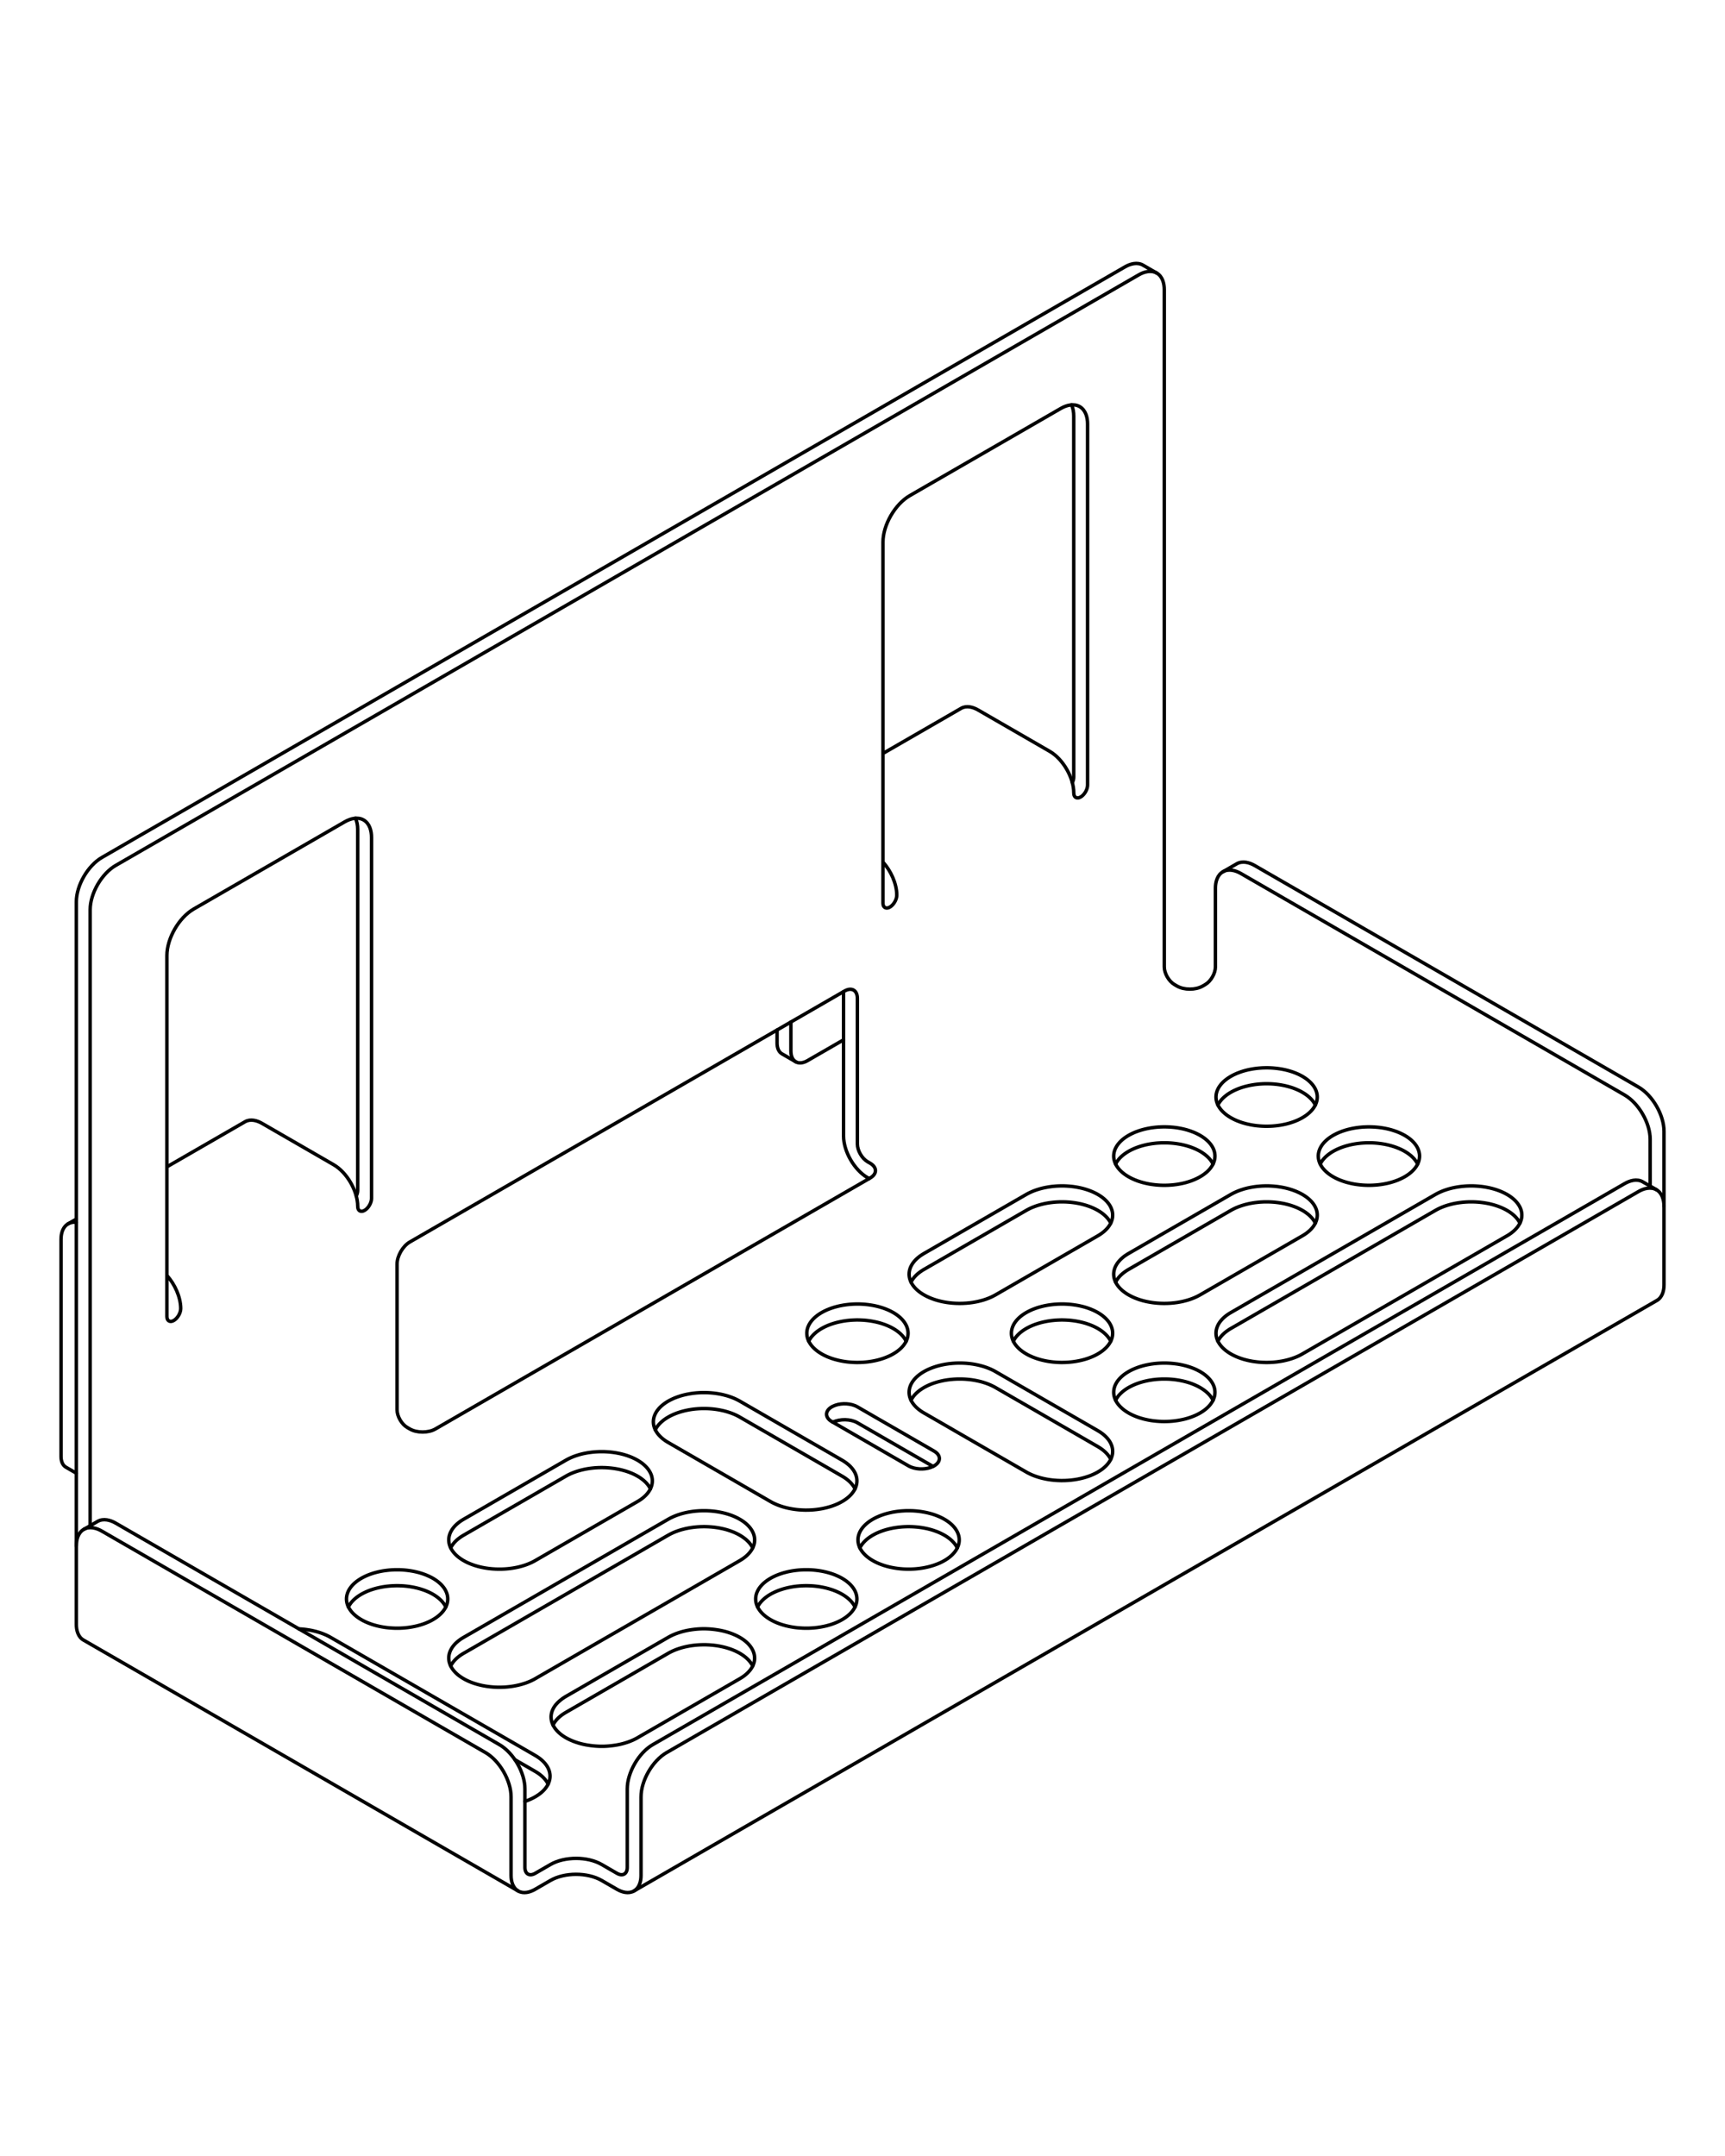 <svg viewBox="0 0 1000 1250" xmlns="http://www.w3.org/2000/svg" data-name="Layer 2" id="Layer_2">
  <defs>
    <style>
      .cls-1 {
        fill: none;
        stroke: #000;
        stroke-linecap: round;
        stroke-linejoin: round;
        stroke-width: 2px;
      }
    </style>
  </defs>
  <polygon points="253.33 937.49 252.69 937.95 252.02 938.39 251.32 938.82 250.6 939.24 249.86 939.64 249.09 940.03 248.3 940.4 247.48 940.75 246.65 941.09 245.8 941.41 244.92 941.72 244.03 942 243.13 942.27 242.2 942.52 241.27 942.75 240.32 942.96 239.35 943.15 238.38 943.33 237.4 943.48 236.4 943.62 235.41 943.73 234.4 943.82 233.39 943.9 232.37 943.95 231.36 943.99 230.34 944 229.32 943.99 228.3 943.96 227.29 943.91 226.27 943.84 225.27 943.76 224.27 943.65 223.27 943.52 222.29 943.37 221.31 943.2 220.34 943.01 219.39 942.8 218.45 942.58 217.52 942.33 216.61 942.07 215.72 941.79 214.84 941.49 213.98 941.17 213.14 940.84 212.32 940.49 211.53 940.12 210.75 939.74 210 939.34 209.28 938.93 208.57 938.5 207.9 938.06 207.25 937.61 206.63 937.14 206.04 936.66 205.47 936.17 204.94 935.67 204.44 935.16 203.96 934.64 203.52 934.11 203.12 933.57 202.74 933.02 202.4 932.47 202.09 931.91 201.81 931.34 201.57 930.77 201.37 930.19 201.2 929.62 201.06 929.03 200.96 928.45 200.89 927.86 200.86 927.27 200.86 926.68 200.9 926.1 200.98 925.51 201.09 924.92 201.24 924.34 201.42 923.76 201.63 923.19 201.88 922.62 202.16 922.05 202.48 921.49 202.83 920.94 203.22 920.4 203.63 919.86 204.08 919.33 204.56 918.81 205.07 918.3 205.61 917.8 206.18 917.32 206.78 916.84 207.41 916.38 208.06 915.93 208.75 915.49 209.45 915.07 210.19 914.66 210.94 914.27 211.72 913.89 212.53 913.52 213.35 913.18 214.2 912.85 215.06 912.54 215.94 912.24 216.84 911.96 217.75 911.71 218.68 911.47 219.63 911.24 220.58 911.04 221.55 910.86 222.53 910.69 223.52 910.55 224.52 910.43 225.52 910.32 226.53 910.24 227.54 910.17 228.56 910.13 229.57 910.11 230.59 910.11 231.61 910.12 232.63 910.16 233.64 910.22 234.65 910.3 235.66 910.4 236.65 910.52 237.64 910.66 238.62 910.82 239.6 910.99 240.55 911.19 241.5 911.41 242.44 911.64 243.35 911.9 244.26 912.17 245.14 912.46 246.01 912.77 246.86 913.09 247.69 913.44 248.5 913.8 249.28 914.17 250.05 914.56 250.79 914.96 251.5 915.38 252.19 915.82 252.85 916.26 253.48 916.72 254.09 917.2 254.67 917.68 255.22 918.18 255.74 918.68 256.22 919.2 256.68 919.73 257.1 920.26 257.5 920.8 257.86 921.35 258.18 921.91 258.47 922.48 258.73 923.04 258.95 923.62 259.14 924.2 259.3 924.78 259.42 925.36 259.5 925.95 259.55 926.54 259.56 927.12 259.54 927.71 259.48 928.3 259.39 928.89 259.26 929.47 259.1 930.05 258.9 930.63 258.67 931.2 258.4 931.77 258.1 932.33 257.77 932.89 257.4 933.43 257 933.98 256.57 934.51 256.1 935.03 255.61 935.55 255.08 936.05 254.53 936.54 253.94 937.02 253.33 937.49" class="cls-1"></polygon>
  <polyline points="258.45 931.67 258.18 931.16 257.86 930.6 257.5 930.05 257.1 929.51 256.68 928.97 256.22 928.44 255.74 927.93 255.22 927.42 254.67 926.93 254.09 926.44 253.48 925.97 252.85 925.51 252.19 925.06 251.5 924.63 250.79 924.21 250.05 923.8 249.28 923.41 248.5 923.04 247.69 922.68 246.86 922.34 246.01 922.01 245.14 921.71 244.26 921.42 243.35 921.14 242.44 920.89 241.5 920.65 240.55 920.44 239.6 920.24 238.62 920.06 237.64 919.9 236.65 919.76 235.66 919.64 234.65 919.54 233.64 919.46 232.63 919.41 231.61 919.37 230.59 919.35 229.57 919.35 228.56 919.38 227.54 919.42 226.53 919.48 225.52 919.57 224.52 919.67 223.52 919.79 222.53 919.94 221.55 920.1 220.58 920.29 219.63 920.49 218.68 920.71 217.75 920.95 216.84 921.21 215.94 921.49 215.06 921.78 214.2 922.09 213.35 922.42 212.53 922.77 211.72 923.13 210.94 923.51 210.19 923.9 209.45 924.31 208.75 924.74 208.06 925.17 207.41 925.62 206.78 926.09 206.18 926.56 205.61 927.05 205.07 927.55 204.56 928.06 204.08 928.58 203.63 929.1 203.22 929.64 202.83 930.19 202.48 930.74 202.16 931.3 201.97 931.67" class="cls-1"></polyline>
  <path d="M48.61,886.68c2.67-1.54,5.34-3.08,8.01-4.62,1.64-.95,3.52-1.14,5.34-.87,1.81.27,3.58,1,5.14,1.91,74.13,42.8,148.25,85.59,222.38,128.39,8.19,4.73,14.83,16.22,14.83,25.68v45.54c0,3.78,2.66,5.31,5.93,3.42,2.97-1.71,5.93-3.42,8.9-5.14,8.19-4.73,21.46-4.73,29.65,0,2.97,1.71,5.93,3.42,8.9,5.14,3.28,1.89,5.93.36,5.93-3.42v-45.54c0-9.45,6.64-20.95,14.83-25.68,187.79-108.42,375.58-216.84,563.37-325.26,1.57-.9,3.33-1.63,5.14-1.91,1.82-.27,3.7-.08,5.34.87,2.67,1.54,5.34,3.08,8.01,4.62" class="cls-1"></path>
  <path d="M964.63,699.41c0-1.81-.25-3.7-.92-5.41-.67-1.72-1.78-3.24-3.42-4.19-1.64-.95-3.52-1.14-5.34-.87-1.81.27-3.58,1-5.14,1.91-187.79,108.42-375.58,216.84-563.37,325.26-8.19,4.73-14.83,16.22-14.83,25.68v45.54c0,1.7-.23,3.48-.87,5.08-.63,1.61-1.67,3.05-3.22,3.94-1.55.89-3.31,1.07-5.02.82-1.7-.26-3.36-.94-4.83-1.79-2.97-1.71-5.93-3.42-8.9-5.14-8.19-4.73-21.46-4.73-29.65,0-2.97,1.71-5.93,3.42-8.9,5.14-1.47.85-3.13,1.54-4.83,1.79-1.71.26-3.47.08-5.02-.82-1.55-.89-2.58-2.33-3.22-3.94-.63-1.6-.87-3.38-.87-5.08v-45.54c0-9.45-6.64-20.95-14.83-25.68-74.13-42.8-148.25-85.59-222.38-128.39-1.57-.91-3.33-1.63-5.14-1.91-1.82-.27-3.7-.08-5.34.87-1.64.95-2.75,2.47-3.42,4.19-.67,1.71-.92,3.6-.92,5.41" class="cls-1"></path>
  <path d="M367.53,1096.34c197.67-114.13,395.34-228.25,593.02-342.38,1.55-.89,2.58-2.33,3.22-3.94.63-1.6.87-3.38.87-5.08v-89.02c0-9.45-6.64-20.95-14.83-25.68-74.13-42.8-148.25-85.59-222.38-128.39-1.57-.91-3.33-1.63-5.14-1.91-1.82-.27-3.7-.08-5.34.87-2.67,1.54-5.34,3.08-8.01,4.62" class="cls-1"></path>
  <path d="M52.27,884.56v-357.13c0-9.45,6.64-20.95,14.83-25.68,197.67-114.13,395.34-228.25,593.02-342.38,1.57-.91,3.33-1.63,5.14-1.91,1.82-.27,3.7-.08,5.34.87,1.64.95,2.75,2.47,3.42,4.19.67,1.71.92,3.6.92,5.41v392.64c0,3.78,2.66,8.38,5.93,10.27.49.29.99.57,1.48.86,4.09,2.36,10.73,2.36,14.83,0,.49-.29.99-.57,1.48-.86,3.28-1.89,5.93-6.49,5.93-10.27v-45.54c0-1.81.25-3.7.92-5.41.67-1.72,1.78-3.24,3.42-4.19,1.64-.95,3.52-1.14,5.34-.87,1.81.27,3.58,1,5.14,1.91,74.13,42.8,148.25,85.59,222.38,128.39,8.19,4.73,14.83,16.22,14.83,25.68v27.15" class="cls-1"></path>
  <path d="M540.89,850.21c-14.62-8.44-29.24-16.88-43.86-25.32-3.96-2.29-10.16-2.32-14.21-.33" class="cls-1"></path>
  <path d="M497.03,815.65c-1.88-1.08-4.2-1.61-6.32-1.74-2.16-.13-4.46.12-6.51.84-1.85.64-4.22,1.96-4.89,4.1-.35,1.11-.14,2.2.47,3.16.59.94,1.49,1.66,2.43,2.2,14.83,8.56,29.65,17.12,44.48,25.68,1.88,1.08,4.2,1.61,6.32,1.74,2.16.13,4.46-.12,6.51-.84,1.85-.64,4.22-1.96,4.89-4.1.35-1.11.14-2.2-.47-3.16-.59-.94-1.49-1.66-2.43-2.2-14.83-8.56-29.65-17.12-44.48-25.68Z" class="cls-1"></path>
  <path d="M458.49,592.55v16.82c0,6.15,4.31,8.64,9.64,5.56,6.97-4.02,13.94-8.05,20.9-12.07" class="cls-1"></path>
  <path d="M450.48,597.17v7.57c0,2.23.61,4.96,2.82,6.24,2.67,1.54,5.34,3.08,8.01,4.62" class="cls-1"></path>
  <path d="M44.27,708.71c-2.65-.34-5.13.42-6.82,2.62-1.58,2.05-2.07,4.8-2.07,7.25v125.82c0,2.23.61,4.96,2.82,6.24,2.02,1.17,4.05,2.34,6.07,3.51" class="cls-1"></path>
  <path d="M670.6,158.34c-2.67-1.54-5.34-3.08-8.01-4.62-1.64-.95-3.52-1.14-5.34-.87-1.81.27-3.58,1-5.14,1.91-197.67,114.13-395.34,228.25-593.02,342.38-8.19,4.73-14.83,16.22-14.83,25.68v419c0,1.7.23,3.48.87,5.08.63,1.61,1.67,3.05,3.22,3.94,84.01,48.5,168.02,97.01,252.03,145.51" class="cls-1"></path>
  <path d="M206.52,693.46c.48-1,.83-2.17.83-3.3v-209.3c0-2.17-.34-4.47-1.31-6.46" class="cls-1"></path>
  <path d="M621.63,453.8c.48-1,.83-2.17.83-3.3v-209.3c0-2.17-.34-4.47-1.31-6.46" class="cls-1"></path>
  <path d="M511.86,499.79c2.33,2.61,4.28,5.7,5.67,8.91,1.37,3.16,2.34,6.78,2.34,10.27,0,2.27-1.38,4.81-3.04,6.25-.8.69-2.06,1.45-3.24,1.18-.61-.14-1.07-.53-1.35-1.07-.28-.53-.37-1.15-.37-1.73v-209.3c0-9.93,6.97-22,15.57-26.96,29.16-16.83,58.31-33.67,87.47-50.5,1.65-.95,3.5-1.72,5.4-2,1.91-.29,3.88-.09,5.61.91,1.73,1,2.88,2.6,3.59,4.4.7,1.79.97,3.78.97,5.68v209.3c0,2.27-1.38,4.81-3.04,6.25-.8.69-2.06,1.45-3.24,1.18-.61-.14-1.07-.53-1.35-1.07-.28-.53-.37-1.15-.37-1.73,0-8.89-6.24-19.69-13.94-24.14-13.84-7.99-27.67-15.98-41.51-23.97-1.47-.85-3.13-1.54-4.83-1.79-1.71-.26-3.47-.08-5.02.82-15.1,8.72-30.2,17.43-45.3,26.15" class="cls-1"></path>
  <path d="M96.75,739.46c2.33,2.61,4.28,5.7,5.67,8.91,1.37,3.16,2.34,6.78,2.34,10.27,0,2.27-1.38,4.81-3.04,6.25-.8.69-2.06,1.45-3.24,1.18-.61-.14-1.07-.53-1.35-1.07-.28-.53-.37-1.15-.37-1.73v-209.3c0-9.93,6.97-22,15.57-26.96,29.16-16.83,58.31-33.67,87.47-50.5,1.65-.95,3.5-1.72,5.4-2,1.91-.29,3.88-.09,5.61.91s2.88,2.6,3.59,4.4c.7,1.79.97,3.78.97,5.68v209.3c0,2.27-1.38,4.81-3.04,6.25-.8.69-2.06,1.45-3.24,1.18-.61-.14-1.07-.53-1.35-1.07-.28-.53-.37-1.15-.37-1.73,0-8.89-6.24-19.69-13.94-24.14-13.84-7.99-27.67-15.98-41.51-23.97-1.47-.85-3.13-1.54-4.83-1.79-1.71-.26-3.47-.08-5.02.82-15.1,8.72-30.2,17.43-45.3,26.15" class="cls-1"></path>
  <polyline points="317.75 1034.39 317.54 1033.97 317.22 1033.41 316.87 1032.86 316.48 1032.32 316.07 1031.79 315.62 1031.26 315.14 1030.75 314.63 1030.24 314.09 1029.75 313.52 1029.26 312.93 1028.79 312.3 1028.33 311.65 1027.88 310.97 1027.45 310.27 1027.03 298.5 1020.23" class="cls-1"></polyline>
  <polyline points="173.28 944.4 173.69 944.42 174.7 944.48 175.7 944.57 176.7 944.67 177.69 944.8 178.67 944.95 179.64 945.11 180.6 945.29 181.55 945.5 182.49 945.72 183.42 945.96 184.32 946.22 185.22 946.49 186.09 946.79 186.95 947.1 187.79 947.43 188.61 947.77 189.41 948.13 190.18 948.51 190.94 948.9 191.66 949.31 310.27 1017.78 310.97 1018.2 311.65 1018.64 312.3 1019.08 312.93 1019.54 313.52 1020.02 314.09 1020.5 314.63 1021 315.14 1021.5 315.62 1022.02 316.07 1022.54 316.48 1023.08 316.87 1023.62 317.22 1024.17 317.54 1024.72 317.82 1025.28 318.07 1025.85 318.29 1026.42 318.47 1027 318.62 1027.58 318.73 1028.16 318.81 1028.74 318.86 1029.33 318.86 1029.91 318.84 1030.5 318.78 1031.08 318.68 1031.66 318.55 1032.24 318.38 1032.82 318.18 1033.39 317.95 1033.96 317.68 1034.53 317.38 1035.08 317.05 1035.64 316.68 1036.18 316.28 1036.72 315.85 1037.25 315.38 1037.77 314.89 1038.28 314.37 1038.78 313.81 1039.27 313.23 1039.75 312.62 1040.22 311.98 1040.67 311.31 1041.11 310.62 1041.54 309.91 1041.95 309.17 1042.35 308.4 1042.74 307.61 1043.1 306.81 1043.46 305.98 1043.79 305.13 1044.11 304.3 1044.4" class="cls-1"></polyline>
  <polyline points="495.65 931.67 495.39 931.16 495.06 930.6 494.7 930.05 494.31 929.51 493.89 928.97 493.43 928.44 492.94 927.93 492.42 927.42 491.88 926.93 491.3 926.44 490.69 925.97 490.06 925.51 489.39 925.06 488.71 924.63 487.99 924.21 487.25 923.8 486.49 923.41 485.7 923.04 484.9 922.68 484.07 922.34 483.22 922.01 482.35 921.71 481.46 921.42 480.56 921.14 479.64 920.89 478.71 920.65 477.76 920.44 476.8 920.24 475.83 920.06 474.85 919.9 473.86 919.76 472.86 919.64 471.86 919.54 470.85 919.46 469.83 919.41 468.82 919.37 467.8 919.35 466.78 919.35 465.76 919.38 464.75 919.42 463.73 919.48 462.72 919.57 461.72 919.67 460.73 919.79 459.74 919.94 458.76 920.1 457.79 920.29 456.83 920.49 455.89 920.71 454.96 920.95 454.05 921.21 453.15 921.49 452.27 921.78 451.4 922.09 450.56 922.42 449.73 922.77 448.93 923.13 448.15 923.51 447.39 923.9 446.66 924.31 445.95 924.74 445.27 925.17 444.62 925.62 443.99 926.09 443.39 926.56 442.82 927.05 442.28 927.55 441.77 928.06 441.29 928.58 440.84 929.1 440.42 929.64 440.04 930.19 439.69 930.74 439.37 931.3 439.18 931.67" class="cls-1"></polyline>
  <polygon points="490.54 937.49 489.89 937.95 489.22 938.39 488.53 938.82 487.81 939.24 487.06 939.64 486.3 940.03 485.5 940.4 484.69 940.75 483.86 941.09 483 941.41 482.13 941.72 481.24 942 480.33 942.27 479.41 942.52 478.47 942.75 477.52 942.96 476.56 943.15 475.59 943.33 474.6 943.48 473.61 943.62 472.61 943.73 471.61 943.82 470.59 943.9 469.58 943.95 468.56 943.99 467.54 944 466.53 943.99 465.51 943.96 464.49 943.91 463.48 943.84 462.47 943.76 461.47 943.65 460.48 943.52 459.49 943.37 458.52 943.2 457.55 943.01 456.6 942.8 455.66 942.58 454.73 942.33 453.82 942.07 452.92 941.79 452.05 941.49 451.19 941.17 450.35 940.84 449.53 940.49 448.73 940.12 447.96 939.74 447.21 939.34 446.48 938.93 445.78 938.5 445.11 938.06 444.46 937.61 443.84 937.14 443.24 936.66 442.68 936.17 442.15 935.67 441.64 935.16 441.17 934.64 440.73 934.11 440.32 933.57 439.95 933.02 439.6 932.47 439.3 931.91 439.02 931.34 438.78 930.77 438.57 930.19 438.4 929.62 438.27 929.03 438.16 928.45 438.1 927.86 438.07 927.27 438.07 926.68 438.11 926.1 438.19 925.51 438.3 924.92 438.44 924.34 438.62 923.76 438.84 923.19 439.09 922.62 439.37 922.05 439.69 921.49 440.04 920.94 440.42 920.4 440.84 919.86 441.29 919.33 441.77 918.81 442.28 918.3 442.82 917.8 443.39 917.32 443.99 916.84 444.62 916.38 445.27 915.93 445.95 915.49 446.66 915.07 447.39 914.66 448.15 914.27 448.93 913.89 449.73 913.52 450.56 913.18 451.4 912.85 452.27 912.54 453.15 912.24 454.05 911.96 454.96 911.71 455.89 911.47 456.83 911.24 457.79 911.04 458.76 910.86 459.74 910.69 460.73 910.55 461.72 910.43 462.72 910.32 463.73 910.24 464.75 910.17 465.76 910.13 466.78 910.11 467.8 910.11 468.82 910.12 469.83 910.16 470.85 910.22 471.86 910.3 472.86 910.4 473.86 910.52 474.85 910.66 475.83 910.82 476.8 910.99 477.76 911.19 478.71 911.41 479.64 911.64 480.56 911.9 481.46 912.17 482.35 912.46 483.22 912.77 484.07 913.09 484.9 913.44 485.7 913.8 486.49 914.17 487.25 914.56 487.99 914.96 488.71 915.38 489.39 915.82 490.06 916.26 490.69 916.72 491.3 917.2 491.88 917.68 492.42 918.18 492.94 918.68 493.43 919.2 493.89 919.73 494.31 920.26 494.7 920.8 495.06 921.35 495.39 921.91 495.68 922.48 495.94 923.04 496.16 923.62 496.35 924.2 496.5 924.78 496.62 925.36 496.71 925.95 496.76 926.54 496.77 927.12 496.75 927.71 496.69 928.3 496.6 928.89 496.47 929.47 496.31 930.05 496.11 930.63 495.88 931.2 495.61 931.77 495.31 932.33 494.98 932.89 494.61 933.43 494.21 933.98 493.78 934.51 493.31 935.03 492.82 935.55 492.29 936.05 491.73 936.54 491.15 937.02 490.54 937.49" class="cls-1"></polygon>
  <polyline points="525.31 777.6 525.04 777.09 524.71 776.53 524.35 775.98 523.96 775.44 523.54 774.9 523.08 774.37 522.59 773.86 522.08 773.35 521.53 772.86 520.95 772.37 520.34 771.9 519.71 771.44 519.05 770.99 518.36 770.56 517.64 770.14 516.9 769.73 516.14 769.34 515.35 768.97 514.55 768.61 513.72 768.27 512.87 767.94 512 767.64 511.11 767.34 510.21 767.07 509.29 766.82 508.36 766.58 507.41 766.37 506.45 766.17 505.48 765.99 504.5 765.83 503.51 765.69 502.51 765.57 501.51 765.47 500.5 765.39 499.49 765.34 498.47 765.3 497.45 765.28 496.43 765.28 495.41 765.31 494.4 765.35 493.38 765.41 492.38 765.5 491.37 765.6 490.38 765.72 489.39 765.87 488.41 766.03 487.44 766.22 486.49 766.42 485.54 766.64 484.61 766.88 483.7 767.14 482.8 767.42 481.92 767.71 481.05 768.02 480.21 768.35 479.38 768.7 478.58 769.06 477.8 769.44 477.05 769.83 476.31 770.24 475.6 770.67 474.92 771.1 474.27 771.55 473.64 772.02 473.04 772.49 472.47 772.98 471.93 773.48 471.42 773.99 470.94 774.51 470.49 775.03 470.07 775.57 469.69 776.12 469.34 776.67 469.02 777.23 468.83 777.6" class="cls-1"></polyline>
  <polygon points="520.19 783.42 519.54 783.88 518.88 784.32 518.18 784.75 517.46 785.17 516.72 785.57 515.95 785.96 515.15 786.33 514.34 786.68 513.51 787.02 512.65 787.34 511.78 787.65 510.89 787.93 509.98 788.2 509.06 788.45 508.12 788.68 507.17 788.89 506.21 789.08 505.24 789.26 504.25 789.41 503.26 789.55 502.26 789.66 501.26 789.75 500.25 789.83 499.23 789.88 498.21 789.91 497.2 789.93 496.18 789.92 495.16 789.89 494.14 789.84 493.13 789.77 492.12 789.69 491.12 789.58 490.13 789.45 489.14 789.3 488.17 789.13 487.2 788.94 486.25 788.73 485.31 788.51 484.38 788.26 483.47 788 482.58 787.72 481.7 787.42 480.84 787.1 480 786.77 479.18 786.42 478.39 786.05 477.61 785.67 476.86 785.27 476.13 784.86 475.43 784.43 474.76 783.99 474.11 783.54 473.49 783.07 472.89 782.59 472.33 782.1 471.8 781.6 471.29 781.09 470.82 780.57 470.38 780.04 469.97 779.5 469.6 778.95 469.26 778.4 468.95 777.84 468.67 777.27 468.43 776.7 468.22 776.12 468.05 775.54 467.92 774.96 467.81 774.38 467.75 773.79 467.72 773.2 467.72 772.61 467.76 772.03 467.84 771.44 467.95 770.85 468.09 770.27 468.27 769.69 468.49 769.12 468.74 768.55 469.02 767.98 469.34 767.42 469.69 766.87 470.07 766.33 470.49 765.79 470.94 765.26 471.42 764.74 471.93 764.23 472.47 763.73 473.04 763.25 473.64 762.77 474.27 762.31 474.92 761.86 475.6 761.42 476.31 761 477.05 760.59 477.8 760.2 478.58 759.82 479.38 759.45 480.21 759.11 481.05 758.78 481.92 758.47 482.8 758.17 483.7 757.89 484.61 757.64 485.54 757.4 486.49 757.17 487.44 756.97 488.41 756.79 489.39 756.62 490.38 756.48 491.37 756.36 492.38 756.25 493.38 756.17 494.4 756.1 495.41 756.06 496.43 756.04 497.45 756.04 498.47 756.05 499.49 756.09 500.5 756.15 501.51 756.23 502.51 756.33 503.51 756.45 504.5 756.59 505.48 756.75 506.45 756.92 507.41 757.12 508.36 757.34 509.29 757.57 510.21 757.83 511.11 758.1 512 758.39 512.87 758.7 513.72 759.02 514.55 759.37 515.35 759.72 516.14 760.1 516.9 760.49 517.64 760.89 518.36 761.31 519.05 761.75 519.71 762.19 520.34 762.65 520.95 763.13 521.53 763.61 522.08 764.11 522.59 764.61 523.08 765.13 523.54 765.66 523.96 766.19 524.35 766.73 524.71 767.28 525.04 767.84 525.33 768.41 525.59 768.97 525.81 769.55 526 770.13 526.16 770.71 526.27 771.29 526.36 771.88 526.41 772.47 526.42 773.05 526.4 773.64 526.34 774.23 526.25 774.82 526.12 775.4 525.96 775.98 525.76 776.56 525.53 777.13 525.26 777.7 524.96 778.26 524.63 778.82 524.26 779.36 523.86 779.91 523.43 780.44 522.96 780.96 522.47 781.48 521.94 781.98 521.38 782.47 520.8 782.95 520.19 783.42" class="cls-1"></polygon>
  <polyline points="762.51 709.13 762.44 708.99 762.14 708.43 761.81 707.88 761.44 707.33 761.04 706.79 760.61 706.27 760.15 705.74 759.65 705.23 759.13 704.73 758.57 704.24 757.99 703.76 757.38 703.3 756.74 702.84 756.08 702.4 755.39 701.97 754.67 701.56 753.93 701.16 753.16 700.78 752.38 700.41 751.57 700.06 750.74 699.72 749.89 699.4 749.02 699.1 748.14 698.81 747.24 698.54 746.32 698.3 745.39 698.06 744.45 697.85 743.49 697.66 742.52 697.49 741.54 697.33 740.56 697.2 739.57 697.08 738.57 696.98 737.56 696.91 736.55 696.85 735.54 696.82 734.53 696.8 733.51 696.81 732.5 696.83 731.49 696.88 730.48 696.94 729.48 697.03 728.49 697.14 727.5 697.26 726.51 697.41 725.54 697.57 724.58 697.75 723.63 697.96 722.69 698.18 721.77 698.42 720.86 698.68 719.97 698.95 719.09 699.25 718.23 699.56 717.39 699.89 716.57 700.23 715.78 700.59 715 700.97 714.25 701.36 713.52 701.77 654.22 736 653.51 736.42 652.83 736.86 652.18 737.31 651.56 737.77 650.96 738.24 650.39 738.72 649.85 739.22 649.34 739.73 648.87 740.24 648.42 740.77 648 741.3 647.62 741.84 647.27 742.39 646.95 742.95 646.74 743.37" class="cls-1"></polyline>
  <polygon points="749.89 690.16 750.74 690.48 751.57 690.81 752.38 691.17 753.16 691.53 753.93 691.92 754.67 692.32 755.39 692.73 756.08 693.16 756.74 693.6 757.38 694.05 757.99 694.52 758.57 695 759.13 695.49 759.65 695.99 760.15 696.5 760.61 697.02 761.04 697.55 761.44 698.09 761.81 698.63 762.14 699.19 762.44 699.74 762.71 700.31 762.95 700.88 763.15 701.45 763.31 702.03 763.44 702.61 763.54 703.19 763.6 703.77 763.63 704.36 763.62 704.94 763.57 705.53 763.49 706.11 763.38 706.69 763.23 707.27 763.05 707.85 762.83 708.42 762.58 708.99 762.3 709.55 761.98 710.1 761.63 710.65 761.25 711.19 760.83 711.73 760.38 712.25 759.9 712.77 759.39 713.27 758.85 713.77 758.29 714.25 757.69 714.72 757.06 715.19 756.41 715.63 755.73 716.07 755.03 716.49 695.73 750.73 695 751.13 694.25 751.52 693.47 751.9 692.67 752.26 691.85 752.61 691.02 752.93 690.16 753.25 689.28 753.54 688.39 753.82 687.48 754.07 686.56 754.31 685.62 754.54 684.67 754.74 683.71 754.92 682.73 755.09 681.75 755.23 680.76 755.36 679.76 755.46 678.76 755.55 677.76 755.61 676.75 755.66 675.73 755.68 674.72 755.69 673.71 755.67 672.7 755.64 671.69 755.58 670.68 755.51 669.68 755.41 668.69 755.3 667.7 755.16 666.73 755.01 665.76 754.83 664.8 754.64 663.86 754.43 662.93 754.2 662.01 753.95 661.11 753.68 660.22 753.4 659.36 753.09 658.51 752.77 657.68 752.44 656.87 752.08 656.08 751.71 655.32 751.33 654.58 750.93 653.86 750.52 653.17 750.09 652.51 749.65 651.87 749.19 651.26 748.73 650.67 748.25 650.12 747.76 649.59 747.26 649.1 746.75 648.64 746.23 648.21 745.7 647.81 745.16 647.44 744.62 647.1 744.06 646.8 743.5 646.53 742.94 646.3 742.37 646.1 741.8 645.94 741.22 645.8 740.64 645.71 740.06 645.65 739.47 645.62 738.89 645.63 738.3 645.67 737.72 645.75 737.14 645.87 736.56 646.01 735.98 646.2 735.4 646.41 734.83 646.66 734.26 646.95 733.7 647.27 733.15 647.62 732.6 648 732.06 648.42 731.52 648.87 731 649.34 730.48 649.85 729.98 650.39 729.48 650.96 729 651.56 728.52 652.18 728.06 652.83 727.62 653.51 727.18 654.22 726.76 713.52 692.52 714.25 692.12 715 691.72 715.78 691.35 716.57 690.99 717.39 690.64 718.23 690.31 719.09 690 719.97 689.71 720.86 689.43 721.77 689.17 722.69 688.93 723.63 688.71 724.58 688.51 725.54 688.33 726.51 688.16 727.5 688.02 728.49 687.89 729.48 687.79 730.48 687.7 731.49 687.63 732.5 687.59 733.51 687.56 734.53 687.56 735.54 687.57 736.55 687.61 737.56 687.67 738.57 687.74 739.57 687.84 740.56 687.95 741.54 688.09 742.52 688.24 743.49 688.42 744.45 688.61 745.39 688.82 746.32 689.05 747.24 689.3 748.14 689.57 749.02 689.85 749.89 690.16" class="cls-1"></polygon>
  <polyline points="703.21 674.89 702.94 674.37 702.62 673.82 702.26 673.26 701.87 672.72 701.44 672.19 700.99 671.66 700.5 671.14 699.98 670.64 699.43 670.14 698.85 669.66 698.25 669.19 697.61 668.73 696.95 668.28 696.26 667.84 695.55 667.42 694.81 667.02 694.05 666.63 693.26 666.26 692.45 665.9 691.62 665.56 690.77 665.23 689.91 664.92 689.02 664.63 688.12 664.36 687.2 664.1 686.26 663.87 685.32 663.65 684.36 663.45 683.39 663.28 682.41 663.12 681.42 662.98 680.42 662.86 679.41 662.76 678.4 662.68 677.39 662.62 676.37 662.58 675.35 662.57 674.34 662.57 673.32 662.59 672.3 662.64 671.29 662.7 670.28 662.78 669.28 662.89 668.28 663.01 667.29 663.16 666.32 663.32 665.35 663.5 664.39 663.7 663.45 663.93 662.52 664.17 661.6 664.43 660.7 664.7 659.82 665 658.96 665.31 658.11 665.64 657.29 665.99 656.49 666.35 655.71 666.73 654.95 667.12 654.22 667.53 653.51 667.95 652.83 668.39 652.17 668.84 651.54 669.3 650.94 669.78 650.37 670.27 649.83 670.76 649.32 671.27 648.84 671.79 648.39 672.32 647.98 672.86 647.59 673.4 647.24 673.95 646.93 674.51 646.74 674.89" class="cls-1"></polyline>
  <polygon points="698.09 680.71 697.45 681.17 696.78 681.61 696.09 682.04 695.37 682.46 694.62 682.86 693.85 683.24 693.06 683.61 692.25 683.97 691.41 684.31 690.56 684.63 689.69 684.93 688.8 685.22 687.89 685.49 686.97 685.74 686.03 685.97 685.08 686.18 684.12 686.37 683.14 686.54 682.16 686.7 681.17 686.83 680.17 686.95 679.16 687.04 678.15 687.11 677.14 687.17 676.12 687.2 675.1 687.21 674.08 687.21 673.06 687.18 672.05 687.13 671.04 687.06 670.03 686.97 669.03 686.86 668.03 686.73 667.05 686.59 666.07 686.42 665.11 686.23 664.15 686.02 663.21 685.79 662.29 685.55 661.38 685.29 660.48 685 659.6 684.71 658.74 684.39 657.91 684.06 657.09 683.7 656.29 683.34 655.52 682.96 654.76 682.56 654.04 682.15 653.34 681.72 652.66 681.28 652.01 680.83 651.39 680.36 650.8 679.88 650.24 679.39 649.7 678.89 649.2 678.38 648.73 677.86 648.29 677.33 647.88 676.79 647.5 676.24 647.16 675.69 646.85 675.13 646.58 674.56 646.34 673.99 646.13 673.41 645.96 672.83 645.82 672.25 645.72 671.66 645.65 671.08 645.62 670.49 645.63 669.9 645.67 669.31 645.74 668.73 645.85 668.14 646 667.56 646.18 666.98 646.39 666.4 646.64 665.83 646.93 665.27 647.24 664.71 647.59 664.16 647.98 663.61 648.39 663.08 648.84 662.55 649.32 662.03 649.83 661.52 650.37 661.02 650.94 660.53 651.54 660.06 652.17 659.59 652.83 659.14 653.51 658.71 654.22 658.28 654.95 657.88 655.71 657.48 656.49 657.1 657.29 656.74 658.11 656.39 658.96 656.07 659.82 655.75 660.7 655.46 661.6 655.18 662.52 654.92 663.45 654.68 664.39 654.46 665.35 654.26 666.32 654.07 667.29 653.91 668.28 653.77 669.28 653.64 670.28 653.54 671.29 653.45 672.3 653.39 673.32 653.35 674.34 653.32 675.35 653.32 676.37 653.34 677.39 653.38 678.4 653.44 679.41 653.52 680.42 653.61 681.42 653.73 682.41 653.87 683.39 654.03 684.36 654.21 685.32 654.41 686.26 654.62 687.2 654.86 688.12 655.11 689.02 655.39 689.91 655.68 690.77 655.99 691.62 656.31 692.45 656.65 693.26 657.01 694.05 657.39 694.81 657.78 695.55 658.18 696.26 658.6 696.95 659.03 697.61 659.48 698.25 659.94 698.85 660.41 699.43 660.9 699.98 661.39 700.5 661.9 700.99 662.42 701.44 662.94 701.87 663.48 702.26 664.02 702.62 664.57 702.94 665.13 703.24 665.69 703.49 666.26 703.72 666.84 703.91 667.41 704.06 667.99 704.18 668.58 704.26 669.17 704.31 669.75 704.33 670.34 704.3 670.93 704.25 671.52 704.15 672.1 704.03 672.69 703.86 673.27 703.66 673.84 703.43 674.42 703.17 674.98 702.87 675.55 702.53 676.1 702.16 676.65 701.76 677.19 701.33 677.72 700.87 678.25 700.37 678.76 699.85 679.27 699.29 679.76 698.7 680.24 698.09 680.71" class="cls-1"></polygon>
  <polyline points="762.51 640.65 762.25 640.14 761.92 639.58 761.56 639.03 761.17 638.48 760.74 637.95 760.29 637.42 759.8 636.91 759.28 636.4 758.73 635.9 758.16 635.42 757.55 634.95 756.91 634.49 756.25 634.04 755.56 633.61 754.85 633.19 754.11 632.78 753.35 632.39 752.56 632.02 751.75 631.66 750.92 631.32 750.08 630.99 749.21 630.68 748.32 630.39 747.42 630.12 746.5 629.87 745.57 629.63 744.62 629.41 743.66 629.22 742.69 629.04 741.71 628.88 740.72 628.74 739.72 628.62 738.72 628.52 737.71 628.44 736.69 628.38 735.67 628.35 734.66 628.33 733.64 628.33 732.62 628.35 731.6 628.4 730.59 628.46 729.58 628.54 728.58 628.65 727.58 628.77 726.6 628.92 725.62 629.08 724.65 629.26 723.69 629.47 722.75 629.69 721.82 629.93 720.9 630.19 720 630.46 719.12 630.76 718.26 631.07 717.42 631.4 716.59 631.75 715.79 632.11 715.01 632.49 714.25 632.88 713.52 633.29 712.81 633.71 712.13 634.15 711.47 634.6 710.85 635.06 710.25 635.54 709.68 636.03 709.13 636.53 708.62 637.04 708.14 637.55 707.7 638.08 707.28 638.62 706.9 639.16 706.54 639.72 706.23 640.28 706.04 640.65" class="cls-1"></polyline>
  <polygon points="721.82 620.68 722.75 620.44 723.69 620.22 724.65 620.02 725.62 619.84 726.6 619.67 727.58 619.53 728.58 619.4 729.58 619.3 730.59 619.22 731.6 619.15 732.62 619.11 733.64 619.09 734.66 619.08 735.67 619.1 736.69 619.14 737.71 619.2 738.72 619.28 739.72 619.38 740.72 619.5 741.71 619.64 742.69 619.79 743.66 619.97 744.62 620.17 745.57 620.39 746.5 620.62 747.42 620.88 748.32 621.15 749.21 621.44 750.08 621.75 750.92 622.07 751.75 622.42 752.56 622.77 753.35 623.15 754.11 623.54 754.85 623.94 755.56 624.36 756.25 624.8 756.91 625.24 757.55 625.7 758.16 626.18 758.73 626.66 759.28 627.16 759.8 627.66 760.29 628.18 760.74 628.71 761.17 629.24 761.56 629.78 761.92 630.33 762.25 630.89 762.54 631.45 762.8 632.02 763.02 632.6 763.21 633.18 763.36 633.76 763.48 634.34 763.57 634.93 763.61 635.51 763.63 636.1 763.6 636.69 763.55 637.28 763.45 637.86 763.33 638.45 763.16 639.03 762.97 639.61 762.73 640.18 762.47 640.75 762.17 641.31 761.83 641.86 761.47 642.41 761.07 642.95 760.63 643.49 760.17 644.01 759.67 644.52 759.15 645.03 758.59 645.52 758.01 646 757.39 646.47 756.75 646.93 756.08 647.37 755.39 647.8 754.67 648.22 753.92 648.62 753.15 649.01 752.36 649.38 751.55 649.73 750.71 650.07 749.86 650.39 748.99 650.69 748.1 650.98 747.19 651.25 746.27 651.5 745.33 651.73 744.38 651.94 743.42 652.13 742.44 652.31 741.46 652.46 740.47 652.59 739.47 652.71 738.46 652.8 737.45 652.88 736.44 652.93 735.42 652.96 734.4 652.98 733.38 652.97 732.37 652.94 731.35 652.89 730.34 652.82 729.33 652.73 728.33 652.63 727.34 652.5 726.35 652.35 725.37 652.18 724.41 651.99 723.45 651.78 722.51 651.56 721.59 651.31 720.68 651.05 719.78 650.77 718.91 650.47 718.05 650.15 717.21 649.82 716.39 649.47 715.59 649.1 714.82 648.72 714.07 648.32 713.34 647.91 712.64 647.48 711.96 647.04 711.31 646.59 710.69 646.12 710.1 645.64 709.54 645.15 709 644.65 708.5 644.14 708.03 643.62 707.59 643.09 707.18 642.55 706.8 642 706.46 641.45 706.15 640.89 705.88 640.32 705.64 639.75 705.43 639.17 705.26 638.59 705.12 638.01 705.02 637.43 704.96 636.84 704.92 636.25 704.93 635.66 704.97 635.07 705.04 634.49 705.15 633.9 705.3 633.32 705.48 632.74 705.69 632.17 705.94 631.6 706.23 631.03 706.54 630.47 706.9 629.92 707.28 629.38 707.7 628.84 708.14 628.31 708.62 627.79 709.13 627.28 709.68 626.78 710.25 626.3 710.85 625.82 711.47 625.36 712.13 624.91 712.81 624.47 713.52 624.05 714.25 623.64 715.01 623.24 715.79 622.87 716.59 622.5 717.42 622.16 718.26 621.83 719.12 621.52 720 621.22 720.9 620.94 721.82 620.68" class="cls-1"></polygon>
  <polyline points="436.35 897.44 436.29 897.3 435.98 896.74 435.65 896.19 435.28 895.64 434.88 895.1 434.45 894.57 433.99 894.05 433.49 893.54 432.97 893.04 432.42 892.55 431.83 892.07 431.22 891.61 430.58 891.15 429.92 890.71 429.23 890.28 428.51 889.87 427.77 889.47 427 889.09 426.22 888.72 425.41 888.36 424.58 888.03 423.73 887.71 422.86 887.41 421.98 887.12 421.08 886.85 420.16 886.6 419.23 886.37 418.29 886.16 417.33 885.97 416.36 885.79 415.39 885.64 414.4 885.5 413.41 885.39 412.41 885.29 411.4 885.22 410.39 885.16 409.38 885.13 408.37 885.11 407.36 885.12 406.34 885.14 405.33 885.19 404.33 885.25 403.32 885.34 402.33 885.44 401.34 885.57 400.36 885.71 399.38 885.88 398.42 886.06 397.47 886.26 396.53 886.49 395.61 886.73 394.7 886.98 393.81 887.26 392.93 887.55 392.07 887.87 391.23 888.19 390.41 888.54 389.62 888.9 388.84 889.28 388.09 889.67 387.36 890.07 268.76 958.55 268.05 958.97 267.37 959.41 266.72 959.85 266.1 960.31 265.5 960.79 264.93 961.27 264.39 961.77 263.88 962.27 263.4 962.79 262.96 963.31 262.54 963.85 262.16 964.39 261.81 964.94 261.49 965.49 261.28 965.91" class="cls-1"></polyline>
  <polygon points="405.33 875.94 406.34 875.9 407.36 875.87 408.37 875.87 409.38 875.88 410.39 875.92 411.4 875.97 412.41 876.05 413.41 876.14 414.4 876.26 415.39 876.39 416.36 876.55 417.33 876.72 418.29 876.92 419.23 877.13 420.16 877.36 421.08 877.61 421.98 877.88 422.86 878.16 423.73 878.46 424.58 878.78 425.41 879.12 426.22 879.47 427 879.84 427.77 880.23 428.51 880.63 429.23 881.04 429.92 881.47 430.58 881.91 431.22 882.36 431.83 882.83 432.42 883.31 432.97 883.8 433.49 884.3 433.99 884.81 434.45 885.33 434.88 885.86 435.28 886.4 435.65 886.94 435.98 887.49 436.29 888.05 436.55 888.62 436.79 889.19 436.99 889.76 437.15 890.34 437.28 890.92 437.38 891.5 437.44 892.08 437.47 892.67 437.46 893.25 437.41 893.84 437.34 894.42 437.22 895 437.07 895.58 436.89 896.16 436.67 896.73 436.42 897.29 436.14 897.86 435.82 898.41 435.47 898.96 435.09 899.5 434.67 900.03 434.22 900.56 433.74 901.07 433.23 901.58 432.7 902.08 432.13 902.56 431.53 903.03 430.91 903.49 430.25 903.94 429.57 904.38 428.87 904.8 310.27 973.27 309.54 973.68 308.79 974.07 308.01 974.45 307.21 974.81 306.39 975.15 305.56 975.48 304.7 975.79 303.82 976.09 302.93 976.36 302.02 976.62 301.1 976.86 300.16 977.08 299.21 977.28 298.24 977.47 297.27 977.63 296.29 977.78 295.3 977.9 294.3 978.01 293.3 978.09 292.29 978.16 291.28 978.2 290.27 978.23 289.26 978.24 288.25 978.22 287.23 978.18 286.23 978.13 285.22 978.05 284.22 977.96 283.23 977.84 282.24 977.71 281.26 977.55 280.3 977.38 279.34 977.19 278.4 976.97 277.47 976.74 276.55 976.49 275.65 976.23 274.76 975.94 273.9 975.64 273.05 975.32 272.22 974.98 271.41 974.63 270.62 974.26 269.86 973.88 269.12 973.48 268.4 973.06 267.71 972.64 267.04 972.19 266.41 971.74 265.79 971.27 265.21 970.8 264.66 970.31 264.13 969.8 263.64 969.29 263.18 968.77 262.75 968.24 262.35 967.71 261.98 967.16 261.64 966.61 261.34 966.05 261.07 965.49 260.84 964.92 260.64 964.34 260.47 963.77 260.34 963.19 260.25 962.6 260.19 962.02 260.16 961.44 260.17 960.85 260.21 960.27 260.29 959.68 260.4 959.1 260.55 958.52 260.74 957.95 260.95 957.38 261.2 956.81 261.49 956.25 261.81 955.69 262.16 955.14 262.54 954.6 262.96 954.07 263.4 953.54 263.88 953.03 264.39 952.52 264.93 952.03 265.5 951.54 266.1 951.07 266.72 950.61 267.37 950.16 268.05 949.73 268.76 949.31 387.36 880.83 388.09 880.42 388.84 880.03 389.62 879.66 390.41 879.29 391.23 878.95 392.07 878.62 392.93 878.31 393.81 878.02 394.7 877.74 395.61 877.48 396.53 877.24 397.47 877.02 398.42 876.82 399.38 876.63 400.36 876.47 401.34 876.32 402.33 876.2 403.32 876.09 404.33 876.01 405.33 875.94" class="cls-1"></polygon>
  <polyline points="554.96 897.43 554.69 896.92 554.36 896.36 554 895.81 553.61 895.27 553.19 894.73 552.73 894.21 552.24 893.69 551.73 893.18 551.18 892.69 550.6 892.2 549.99 891.73 549.36 891.27 548.7 890.82 548.01 890.39 547.29 889.97 546.55 889.57 545.79 889.18 545.01 888.8 544.2 888.44 543.37 888.1 542.52 887.78 541.65 887.47 540.77 887.18 539.86 886.9 538.94 886.65 538.01 886.41 537.06 886.2 536.1 886 535.13 885.82 534.15 885.66 533.16 885.52 532.16 885.4 531.16 885.31 530.15 885.23 529.14 885.17 528.12 885.13 527.1 885.11 526.08 885.11 525.06 885.14 524.05 885.18 523.03 885.24 522.03 885.33 521.02 885.43 520.03 885.56 519.04 885.7 518.06 885.86 517.09 886.05 516.14 886.25 515.19 886.47 514.26 886.71 513.35 886.97 512.45 887.25 511.57 887.54 510.7 887.86 509.86 888.18 509.04 888.53 508.23 888.89 507.45 889.27 506.7 889.67 505.96 890.07 505.26 890.5 504.57 890.93 503.92 891.38 503.29 891.85 502.69 892.32 502.12 892.81 501.58 893.31 501.07 893.82 500.59 894.34 500.14 894.87 499.72 895.4 499.34 895.95 498.99 896.5 498.67 897.06 498.48 897.44" class="cls-1"></polyline>
  <polygon points="523.03 876 524.05 875.94 525.06 875.89 526.08 875.87 527.1 875.87 528.12 875.89 529.14 875.92 530.15 875.98 531.16 876.06 532.16 876.16 533.16 876.28 534.15 876.42 535.13 876.58 536.1 876.76 537.06 876.95 538.01 877.17 538.94 877.41 539.86 877.66 540.77 877.93 541.65 878.22 542.52 878.53 543.37 878.86 544.2 879.2 545.01 879.56 545.79 879.93 546.55 880.32 547.29 880.73 548.01 881.15 548.7 881.58 549.36 882.03 549.99 882.49 550.6 882.96 551.18 883.44 551.73 883.94 552.24 884.45 552.73 884.96 553.19 885.49 553.61 886.02 554 886.57 554.36 887.12 554.69 887.67 554.98 888.24 555.24 888.81 555.46 889.38 555.65 889.96 555.81 890.54 555.93 891.12 556.01 891.71 556.06 892.3 556.07 892.89 556.05 893.47 555.99 894.06 555.9 894.65 555.77 895.23 555.61 895.81 555.41 896.39 555.18 896.96 554.91 897.53 554.61 898.09 554.28 898.65 553.91 899.2 553.51 899.74 553.08 900.27 552.61 900.79 552.12 901.31 551.59 901.81 551.04 902.3 550.45 902.79 549.84 903.26 549.2 903.71 548.53 904.16 547.83 904.59 547.11 905 546.37 905.4 545.6 905.79 544.81 906.16 543.99 906.52 543.16 906.85 542.3 907.17 541.43 907.48 540.54 907.76 539.63 908.03 538.71 908.28 537.77 908.51 536.82 908.72 535.86 908.92 534.89 909.09 533.9 909.24 532.91 909.38 531.91 909.49 530.91 909.59 529.9 909.66 528.88 909.71 527.86 909.75 526.85 909.76 525.83 909.75 524.81 909.72 523.79 909.68 522.78 909.61 521.77 909.52 520.77 909.41 519.78 909.28 518.79 909.13 517.82 908.96 516.85 908.77 515.9 908.57 514.96 908.34 514.03 908.1 513.12 907.83 512.23 907.55 511.35 907.25 510.49 906.93 509.65 906.6 508.83 906.25 508.04 905.88 507.26 905.5 506.51 905.1 505.78 904.69 505.08 904.27 504.41 903.83 503.76 903.37 503.14 902.9 502.55 902.43 501.98 901.94 501.45 901.43 500.95 900.92 500.47 900.4 500.03 899.87 499.62 899.33 499.25 898.79 498.91 898.23 498.6 897.67 498.32 897.1 498.08 896.53 497.88 895.96 497.7 895.38 497.57 894.79 497.47 894.21 497.4 893.62 497.37 893.03 497.37 892.45 497.41 891.86 497.49 891.27 497.6 890.69 497.74 890.1 497.92 889.53 498.14 888.95 498.39 888.38 498.67 887.81 498.99 887.26 499.34 886.7 499.72 886.16 500.14 885.62 500.59 885.09 501.07 884.57 501.58 884.07 502.12 883.57 502.69 883.08 503.29 882.6 503.92 882.14 504.57 881.69 505.26 881.25 505.96 880.83 506.7 880.42 507.45 880.03 508.23 879.65 509.04 879.29 509.86 878.94 510.7 878.61 511.57 878.3 512.45 878 513.35 877.73 514.26 877.47 515.19 877.23 516.14 877.01 517.09 876.8 518.06 876.62 519.04 876.46 520.03 876.31 521.02 876.19 522.03 876.08 523.03 876" class="cls-1"></polygon>
  <polyline points="643.91 777.6 643.64 777.09 643.32 776.53 642.96 775.98 642.57 775.44 642.14 774.9 641.68 774.37 641.2 773.86 640.68 773.35 640.13 772.86 639.55 772.37 638.95 771.9 638.31 771.44 637.65 770.99 636.96 770.56 636.25 770.14 635.51 769.73 634.74 769.34 633.96 768.97 633.15 768.61 632.32 768.27 631.47 767.94 630.6 767.64 629.72 767.34 628.82 767.07 627.9 766.82 626.96 766.58 626.02 766.37 625.06 766.17 624.09 765.99 623.1 765.83 622.11 765.69 621.12 765.57 620.11 765.47 619.1 765.39 618.09 765.34 617.07 765.3 616.05 765.28 615.03 765.28 614.02 765.31 613 765.35 611.99 765.41 610.98 765.5 609.98 765.6 608.98 765.72 607.99 765.87 607.01 766.03 606.05 766.22 605.09 766.42 604.14 766.64 603.21 766.88 602.3 767.14 601.4 767.42 600.52 767.71 599.66 768.02 598.81 768.35 597.99 768.7 597.19 769.06 596.41 769.44 595.65 769.83 594.92 770.24 594.21 770.67 593.53 771.1 592.87 771.55 592.24 772.02 591.64 772.49 591.07 772.98 590.53 773.48 590.02 773.99 589.54 774.51 589.09 775.03 588.68 775.57 588.29 776.12 587.94 776.67 587.62 777.23 587.44 777.6" class="cls-1"></polyline>
  <polygon points="589.09 765.79 589.54 765.26 590.02 764.74 590.53 764.23 591.07 763.73 591.64 763.25 592.24 762.77 592.87 762.31 593.53 761.86 594.21 761.42 594.92 761 595.65 760.59 596.41 760.2 597.19 759.82 597.99 759.45 598.81 759.11 599.66 758.78 600.52 758.47 601.4 758.17 602.3 757.89 603.21 757.64 604.14 757.4 605.09 757.17 606.05 756.97 607.01 756.79 607.99 756.62 608.98 756.48 609.98 756.36 610.98 756.25 611.99 756.17 613 756.1 614.02 756.06 615.03 756.04 616.05 756.04 617.07 756.05 618.09 756.09 619.1 756.15 620.11 756.23 621.12 756.33 622.11 756.45 623.1 756.59 624.09 756.75 625.06 756.92 626.02 757.12 626.96 757.34 627.9 757.57 628.82 757.83 629.72 758.1 630.6 758.39 631.47 758.7 632.32 759.02 633.15 759.37 633.96 759.72 634.74 760.1 635.51 760.49 636.25 760.89 636.96 761.31 637.65 761.75 638.31 762.19 638.95 762.65 639.55 763.13 640.13 763.61 640.68 764.11 641.2 764.61 641.68 765.13 642.14 765.66 642.57 766.19 642.96 766.73 643.32 767.28 643.64 767.84 643.93 768.41 644.19 768.97 644.42 769.55 644.6 770.13 644.76 770.71 644.88 771.29 644.96 771.88 645.01 772.47 645.02 773.05 645 773.64 644.94 774.23 644.85 774.82 644.72 775.4 644.56 775.98 644.36 776.56 644.13 777.13 643.86 777.7 643.56 778.26 643.23 778.82 642.86 779.36 642.46 779.91 642.03 780.44 641.57 780.96 641.07 781.48 640.54 781.98 639.99 782.47 639.4 782.95 638.79 783.42 638.15 783.88 637.48 784.32 636.78 784.75 636.06 785.17 635.32 785.57 634.55 785.96 633.76 786.33 632.94 786.68 632.11 787.02 631.26 787.34 630.38 787.65 629.49 787.93 628.59 788.2 627.66 788.45 626.73 788.68 625.78 788.89 624.81 789.08 623.84 789.26 622.86 789.41 621.87 789.55 620.87 789.66 619.86 789.75 618.85 789.83 617.83 789.88 616.82 789.91 615.8 789.93 614.78 789.92 613.76 789.89 612.75 789.84 611.73 789.77 610.73 789.69 609.73 789.58 608.73 789.45 607.75 789.3 606.77 789.13 605.8 788.94 604.85 788.73 603.91 788.51 602.98 788.26 602.07 788 601.18 787.72 600.3 787.42 599.44 787.1 598.6 786.77 597.79 786.42 596.99 786.05 596.21 785.67 595.46 785.27 594.74 784.86 594.03 784.43 593.36 783.99 592.71 783.54 592.09 783.07 591.5 782.59 590.93 782.1 590.4 781.6 589.9 781.09 589.43 780.57 588.99 780.04 588.58 779.5 588.2 778.95 587.86 778.4 587.55 777.84 587.28 777.27 587.03 776.7 586.83 776.12 586.66 775.54 586.52 774.96 586.42 774.38 586.35 773.79 586.32 773.2 586.33 772.61 586.36 772.03 586.44 771.44 586.55 770.85 586.7 770.27 586.88 769.69 587.09 769.12 587.34 768.55 587.62 767.98 587.94 767.42 588.29 766.87 588.68 766.33 589.09 765.79" class="cls-1"></polygon>
  <polyline points="377.05 863.2 376.98 863.06 376.68 862.5 376.35 861.95 375.98 861.4 375.58 860.86 375.15 860.34 374.69 859.81 374.19 859.3 373.67 858.8 373.11 858.31 372.53 857.84 371.92 857.37 371.28 856.91 370.62 856.47 369.92 856.05 369.21 855.63 368.47 855.23 367.7 854.85 366.92 854.48 366.11 854.13 365.28 853.79 364.43 853.47 363.56 853.17 362.68 852.88 361.78 852.62 360.86 852.37 359.93 852.14 358.99 851.92 358.03 851.73 357.06 851.56 356.08 851.4 355.1 851.27 354.1 851.15 353.11 851.06 352.1 850.98 351.09 850.92 350.08 850.89 349.07 850.87 348.05 850.88 347.04 850.9 346.03 850.95 345.02 851.01 344.02 851.1 343.03 851.21 342.04 851.33 341.05 851.48 340.08 851.64 339.12 851.82 338.17 852.03 337.23 852.25 336.31 852.49 335.4 852.75 334.5 853.02 333.63 853.32 332.77 853.63 331.93 853.96 331.11 854.3 330.32 854.66 329.54 855.04 328.79 855.43 328.06 855.84 268.76 890.07 268.05 890.5 267.37 890.93 266.72 891.38 266.1 891.84 265.5 892.31 264.93 892.79 264.39 893.29 263.88 893.8 263.4 894.31 262.96 894.84 262.54 895.37 262.16 895.91 261.81 896.46 261.49 897.02 261.28 897.44" class="cls-1"></polyline>
  <polygon points="267.37 881.69 268.05 881.25 268.76 880.83 328.06 846.59 328.79 846.19 329.54 845.79 330.32 845.42 331.11 845.06 331.93 844.71 332.77 844.38 333.63 844.07 334.5 843.78 335.4 843.5 336.31 843.24 337.23 843 338.17 842.78 339.12 842.58 340.08 842.4 341.05 842.23 342.04 842.09 343.03 841.96 344.02 841.86 345.02 841.77 346.03 841.71 347.04 841.66 348.05 841.63 349.07 841.63 350.08 841.64 351.09 841.68 352.1 841.74 353.11 841.81 354.1 841.91 355.1 842.02 356.08 842.16 357.06 842.31 358.03 842.49 358.99 842.68 359.93 842.89 360.86 843.12 361.78 843.37 362.68 843.64 363.56 843.92 364.43 844.23 365.28 844.55 366.11 844.88 366.92 845.24 367.7 845.6 368.47 845.99 369.21 846.39 369.92 846.8 370.62 847.23 371.28 847.67 371.92 848.12 372.53 848.59 373.11 849.07 373.67 849.56 374.19 850.06 374.69 850.57 375.15 851.09 375.58 851.62 375.98 852.16 376.35 852.7 376.68 853.26 376.98 853.81 377.25 854.38 377.49 854.95 377.69 855.52 377.85 856.1 377.98 856.68 378.08 857.26 378.14 857.84 378.17 858.43 378.16 859.01 378.11 859.6 378.03 860.18 377.92 860.76 377.77 861.34 377.59 861.92 377.37 862.49 377.12 863.06 376.84 863.62 376.52 864.17 376.17 864.72 375.78 865.26 375.37 865.8 374.92 866.32 374.44 866.84 373.93 867.34 373.39 867.84 372.83 868.32 372.23 868.8 371.6 869.26 370.95 869.7 370.27 870.14 369.57 870.56 310.27 904.8 309.54 905.2 308.79 905.59 308.01 905.97 307.21 906.33 306.39 906.68 305.56 907 304.7 907.32 303.82 907.61 302.93 907.89 302.02 908.14 301.1 908.39 300.16 908.61 299.21 908.81 298.24 908.99 297.27 909.16 296.29 909.3 295.3 909.43 294.3 909.53 293.3 909.62 292.29 909.68 291.28 909.73 290.27 909.75 289.26 909.76 288.25 909.74 287.23 909.71 286.23 909.65 285.22 909.58 284.22 909.48 283.23 909.37 282.24 909.23 281.26 909.08 280.3 908.9 279.34 908.71 278.4 908.5 277.47 908.27 276.55 908.02 275.65 907.75 274.76 907.47 273.9 907.16 273.05 906.84 272.22 906.51 271.41 906.15 270.62 905.79 269.86 905.4 269.12 905 268.4 904.59 267.71 904.16 267.04 903.72 266.41 903.26 265.79 902.8 265.21 902.32 264.66 901.83 264.13 901.33 263.64 900.82 263.18 900.3 262.75 899.77 262.35 899.23 261.98 898.69 261.64 898.13 261.34 897.58 261.07 897.01 260.84 896.44 260.64 895.87 260.47 895.29 260.34 894.71 260.25 894.13 260.19 893.54 260.16 892.96 260.17 892.37 260.21 891.79 260.29 891.21 260.4 890.63 260.55 890.05 260.74 889.47 260.95 888.9 261.2 888.33 261.49 887.77 261.81 887.22 262.16 886.67 262.54 886.13 262.96 885.59 263.4 885.07 263.88 884.55 264.39 884.05 264.93 883.55 265.5 883.07 266.1 882.59 266.72 882.13 267.37 881.69" class="cls-1"></polygon>
  <polyline points="495.65 863.2 495.44 862.78 495.12 862.22 494.77 861.67 494.39 861.13 493.97 860.6 493.52 860.07 493.05 859.56 492.54 859.05 492 858.56 491.43 858.07 490.83 857.6 490.21 857.14 489.56 856.69 488.88 856.26 488.17 855.84 428.87 821.6 428.14 821.19 427.39 820.8 426.61 820.42 425.82 820.06 425 819.72 424.16 819.39 423.3 819.08 422.42 818.79 421.53 818.51 420.62 818.25 419.7 818.01 418.76 817.79 417.81 817.59 416.85 817.4 415.88 817.24 414.89 817.09 413.9 816.97 412.91 816.86 411.9 816.78 410.9 816.71 409.89 816.67 408.88 816.64 407.86 816.64 406.85 816.65 405.84 816.69 404.83 816.74 403.82 816.82 402.82 816.91 401.83 817.03 400.85 817.16 399.87 817.32 398.9 817.49 397.94 817.69 397 817.9 396.07 818.13 395.15 818.38 394.25 818.64 393.37 818.93 392.5 819.23 391.65 819.55 390.82 819.89 390.01 820.24 389.23 820.61 388.46 820.99 387.72 821.39 387 821.81 386.31 822.24 385.65 822.68 385.01 823.13 384.4 823.6 383.82 824.08 383.26 824.57 382.74 825.07 382.24 825.58 381.78 826.1 381.35 826.63 380.95 827.16 380.58 827.71 380.25 828.26 379.94 828.82 379.88 828.96" class="cls-1"></polyline>
  <polygon points="389.23 811.37 390.01 811 390.82 810.64 391.65 810.31 392.5 809.99 393.37 809.69 394.25 809.4 395.15 809.13 396.07 808.88 397 808.65 397.94 808.44 398.9 808.25 399.87 808.07 400.85 807.92 401.83 807.78 402.82 807.67 403.82 807.57 404.83 807.5 405.84 807.44 406.85 807.41 407.86 807.39 408.88 807.4 409.89 807.42 410.9 807.47 411.9 807.53 412.91 807.62 413.9 807.72 414.89 807.85 415.88 807.99 416.85 808.16 417.81 808.34 418.76 808.54 419.7 808.77 420.62 809.01 421.53 809.26 422.42 809.54 423.3 809.83 424.16 810.15 425 810.47 425.82 810.82 426.61 811.18 427.39 811.56 428.14 811.95 428.87 812.35 488.17 846.59 488.88 847.01 489.56 847.45 490.21 847.9 490.83 848.36 491.43 848.83 492 849.31 492.54 849.81 493.05 850.31 493.52 850.83 493.97 851.35 494.39 851.89 494.77 852.43 495.12 852.98 495.44 853.53 495.73 854.1 495.98 854.66 496.19 855.23 496.38 855.81 496.52 856.39 496.64 856.97 496.72 857.55 496.76 858.14 496.77 858.72 496.74 859.31 496.68 859.89 496.59 860.47 496.45 861.05 496.29 861.63 496.09 862.2 495.86 862.77 495.59 863.34 495.29 863.9 494.95 864.45 494.58 864.99 494.18 865.53 493.75 866.06 493.29 866.58 492.79 867.09 492.27 867.59 491.72 868.08 491.13 868.56 490.52 869.03 489.88 869.48 489.22 869.92 488.53 870.35 487.81 870.76 487.07 871.16 486.31 871.55 485.52 871.92 484.71 872.27 483.88 872.61 483.03 872.92 482.17 873.23 481.28 873.51 480.38 873.78 479.46 874.03 478.53 874.26 477.59 874.47 476.63 874.67 475.66 874.84 474.69 874.99 473.7 875.13 472.71 875.24 471.71 875.34 470.7 875.42 469.69 875.47 468.68 875.51 467.67 875.52 466.66 875.52 465.64 875.49 464.63 875.45 463.63 875.38 462.63 875.3 461.63 875.19 460.64 875.06 459.66 874.92 458.68 874.75 457.72 874.57 456.77 874.37 455.83 874.15 454.91 873.91 454 873.65 453.11 873.37 452.23 873.08 451.37 872.77 450.53 872.44 449.72 872.09 448.92 871.73 448.14 871.36 447.39 870.97 446.66 870.56 387.36 836.32 386.66 835.9 385.98 835.47 385.33 835.02 384.7 834.56 384.1 834.08 383.53 833.6 383 833.1 382.49 832.6 382.01 832.08 381.56 831.56 381.14 831.03 380.76 830.48 380.41 829.93 380.09 829.38 379.81 828.82 379.56 828.25 379.34 827.68 379.16 827.1 379.01 826.53 378.89 825.94 378.82 825.36 378.77 824.78 378.76 824.19 378.79 823.61 378.85 823.02 378.95 822.44 379.08 821.86 379.24 821.28 379.44 820.71 379.68 820.14 379.94 819.58 380.25 819.02 380.58 818.47 380.95 817.92 381.35 817.38 381.78 816.85 382.24 816.33 382.74 815.82 383.26 815.32 383.82 814.83 384.4 814.35 385.01 813.89 385.65 813.43 386.31 812.99 387 812.56 387.72 812.15 388.46 811.75 389.23 811.37" class="cls-1"></polygon>
  <polyline points="643.91 709.13 643.84 708.99 643.54 708.43 643.21 707.88 642.84 707.33 642.44 706.79 642.01 706.27 641.54 705.74 641.05 705.23 640.52 704.73 639.97 704.24 639.39 703.76 638.78 703.3 638.14 702.84 637.47 702.4 636.78 701.97 636.07 701.56 635.32 701.16 634.56 700.78 633.77 700.41 632.97 700.06 632.14 699.72 631.29 699.4 630.42 699.1 629.54 698.81 628.63 698.54 627.72 698.3 626.79 698.06 625.84 697.85 624.89 697.66 623.92 697.49 622.94 697.33 621.96 697.2 620.96 697.08 619.96 696.98 618.96 696.91 617.95 696.85 616.94 696.82 615.92 696.8 614.91 696.81 613.9 696.83 612.89 696.88 611.88 696.94 610.88 697.03 609.88 697.14 608.89 697.26 607.91 697.41 606.94 697.57 605.98 697.75 605.03 697.96 604.09 698.18 603.16 698.42 602.26 698.68 601.36 698.95 600.49 699.25 599.63 699.56 598.79 699.89 597.97 700.23 597.17 700.59 596.4 700.97 595.64 701.36 594.92 701.77 535.61 736 534.91 736.42 534.23 736.86 533.58 737.31 532.95 737.77 532.36 738.24 531.79 738.72 531.25 739.22 530.74 739.73 530.26 740.24 529.81 740.77 529.4 741.3 529.01 741.84 528.66 742.39 528.35 742.95 528.13 743.37" class="cls-1"></polyline>
  <polygon points="612.89 687.63 613.9 687.59 614.91 687.56 615.92 687.56 616.94 687.57 617.95 687.61 618.96 687.67 619.96 687.74 620.96 687.84 621.96 687.95 622.94 688.09 623.92 688.24 624.89 688.42 625.84 688.61 626.79 688.82 627.72 689.05 628.63 689.3 629.54 689.57 630.42 689.85 631.29 690.16 632.14 690.48 632.97 690.81 633.77 691.17 634.56 691.53 635.32 691.92 636.07 692.32 636.78 692.73 637.47 693.16 638.14 693.6 638.78 694.05 639.39 694.52 639.97 695 640.52 695.49 641.05 695.99 641.54 696.5 642.01 697.02 642.44 697.55 642.84 698.09 643.21 698.63 643.54 699.19 643.84 699.74 644.11 700.31 644.34 700.88 644.54 701.45 644.71 702.03 644.84 702.61 644.94 703.19 645 703.77 645.02 704.36 645.01 704.94 644.97 705.53 644.89 706.11 644.78 706.69 644.63 707.27 644.45 707.85 644.23 708.42 643.98 708.99 643.69 709.55 643.38 710.1 643.03 710.65 642.64 711.19 642.23 711.73 641.78 712.25 641.3 712.77 640.79 713.27 640.25 713.77 639.68 714.25 639.09 714.72 638.46 715.19 637.81 715.63 637.13 716.07 636.43 716.49 577.13 750.73 576.4 751.13 575.64 751.52 574.87 751.9 574.07 752.26 573.25 752.61 572.41 752.93 571.55 753.25 570.68 753.54 569.79 753.82 568.88 754.07 567.95 754.31 567.01 754.54 566.06 754.74 565.1 754.92 564.13 755.09 563.15 755.23 562.16 755.36 561.16 755.46 560.16 755.55 559.15 755.61 558.14 755.66 557.13 755.68 556.12 755.69 555.1 755.67 554.09 755.64 553.08 755.58 552.08 755.51 551.08 755.41 550.09 755.3 549.1 755.16 548.12 755.01 547.15 754.83 546.2 754.64 545.25 754.43 544.32 754.2 543.41 753.95 542.5 753.68 541.62 753.4 540.75 753.09 539.9 752.77 539.08 752.44 538.27 752.08 537.48 751.71 536.72 751.33 535.98 750.93 535.26 750.52 534.57 750.09 533.9 749.65 533.26 749.19 532.65 748.73 532.07 748.25 531.52 747.76 530.99 747.26 530.5 746.75 530.03 746.23 529.6 745.7 529.2 745.16 528.84 744.62 528.5 744.06 528.2 743.5 527.93 742.94 527.7 742.37 527.5 741.8 527.33 741.22 527.2 740.64 527.11 740.06 527.04 739.47 527.02 738.89 527.03 738.3 527.07 737.72 527.15 737.14 527.26 736.56 527.41 735.98 527.59 735.4 527.81 734.83 528.06 734.26 528.35 733.7 528.66 733.15 529.01 732.6 529.4 732.06 529.81 731.52 530.26 731 530.74 730.48 531.25 729.98 531.79 729.48 532.36 729 532.95 728.52 533.58 728.06 534.23 727.62 534.91 727.18 535.61 726.76 594.92 692.52 595.64 692.12 596.4 691.72 597.17 691.35 597.97 690.99 598.79 690.64 599.63 690.31 600.49 690 601.36 689.71 602.26 689.43 603.16 689.17 604.09 688.93 605.03 688.71 605.98 688.51 606.94 688.33 607.91 688.16 608.89 688.02 609.88 687.89 610.88 687.79 611.88 687.7 612.89 687.63" class="cls-1"></polygon>
  <polyline points="703.21 811.84 702.94 811.32 702.62 810.77 702.26 810.22 701.87 809.67 701.44 809.14 700.99 808.61 700.5 808.1 699.98 807.59 699.43 807.09 698.85 806.61 698.25 806.14 697.61 805.68 696.95 805.23 696.26 804.8 695.55 804.38 694.81 803.97 694.05 803.58 693.26 803.21 692.45 802.85 691.62 802.51 690.77 802.18 689.91 801.87 689.02 801.58 688.12 801.31 687.2 801.06 686.26 800.82 685.32 800.6 684.36 800.41 683.39 800.23 682.41 800.07 681.42 799.93 680.42 799.81 679.41 799.71 678.4 799.63 677.39 799.57 676.37 799.54 675.35 799.52 674.34 799.52 673.32 799.54 672.3 799.59 671.29 799.65 670.28 799.73 669.28 799.84 668.28 799.96 667.29 800.11 666.32 800.27 665.35 800.45 664.39 800.66 663.45 800.88 662.52 801.12 661.6 801.38 660.7 801.65 659.82 801.95 658.96 802.26 658.11 802.59 657.29 802.94 656.49 803.3 655.71 803.68 654.95 804.07 654.22 804.48 653.51 804.9 652.83 805.34 652.17 805.79 651.54 806.25 650.94 806.73 650.37 807.22 649.83 807.72 649.32 808.22 648.84 808.74 648.39 809.27 647.98 809.81 647.59 810.35 647.24 810.91 646.93 811.46 646.74 811.84" class="cls-1"></polyline>
  <polygon points="674.34 790.28 675.35 790.27 676.37 790.29 677.39 790.33 678.4 790.39 679.41 790.47 680.42 790.57 681.42 790.69 682.41 790.82 683.39 790.98 684.36 791.16 685.32 791.36 686.26 791.58 687.2 791.81 688.12 792.07 689.02 792.34 689.91 792.63 690.77 792.94 691.62 793.26 692.45 793.6 693.26 793.96 694.05 794.34 694.81 794.73 695.55 795.13 696.26 795.55 696.95 795.99 697.61 796.43 698.25 796.89 698.85 797.37 699.43 797.85 699.98 798.35 700.5 798.85 700.99 799.37 701.44 799.89 701.87 800.43 702.26 800.97 702.62 801.52 702.94 802.08 703.24 802.64 703.49 803.21 703.72 803.79 703.91 804.36 704.06 804.95 704.18 805.53 704.26 806.12 704.31 806.7 704.33 807.29 704.3 807.88 704.25 808.47 704.15 809.05 704.03 809.64 703.86 810.22 703.66 810.79 703.43 811.37 703.17 811.94 702.87 812.5 702.53 813.05 702.16 813.6 701.76 814.14 701.33 814.68 700.87 815.2 700.37 815.71 699.85 816.22 699.29 816.71 698.7 817.19 698.09 817.66 697.45 818.12 696.78 818.56 696.09 818.99 695.37 819.41 694.62 819.81 693.85 820.2 693.06 820.57 692.25 820.92 691.41 821.26 690.56 821.58 689.69 821.88 688.8 822.17 687.89 822.44 686.97 822.69 686.03 822.92 685.08 823.13 684.12 823.32 683.14 823.5 682.16 823.65 681.17 823.78 680.17 823.9 679.16 823.99 678.15 824.07 677.14 824.12 676.12 824.15 675.1 824.17 674.08 824.16 673.06 824.13 672.05 824.08 671.04 824.01 670.03 823.92 669.03 823.81 668.03 823.69 667.05 823.54 666.07 823.37 665.11 823.18 664.15 822.97 663.21 822.75 662.29 822.5 661.38 822.24 660.48 821.96 659.6 821.66 658.74 821.34 657.91 821.01 657.09 820.66 656.29 820.29 655.52 819.91 654.76 819.51 654.04 819.1 653.34 818.67 652.66 818.23 652.01 817.78 651.39 817.31 650.8 816.83 650.24 816.34 649.7 815.84 649.2 815.33 648.73 814.81 648.29 814.28 647.88 813.74 647.5 813.19 647.16 812.64 646.85 812.08 646.58 811.51 646.34 810.94 646.13 810.36 645.96 809.78 645.82 809.2 645.72 808.61 645.65 808.03 645.62 807.44 645.63 806.85 645.67 806.26 645.74 805.68 645.85 805.09 646 804.51 646.18 803.93 646.39 803.36 646.64 802.79 646.93 802.22 647.24 801.66 647.59 801.11 647.98 800.56 648.39 800.03 648.84 799.5 649.32 798.98 649.83 798.47 650.37 797.97 650.94 797.49 651.54 797.01 652.17 796.55 652.83 796.1 653.51 795.66 654.22 795.24 654.95 794.83 655.71 794.43 656.49 794.05 657.29 793.69 658.11 793.35 658.96 793.02 659.82 792.7 660.7 792.41 661.6 792.13 662.52 791.87 663.45 791.63 664.39 791.41 665.35 791.21 666.32 791.03 667.29 790.86 668.28 790.72 669.28 790.59 670.28 790.49 671.29 790.41 672.3 790.34 673.32 790.3 674.34 790.28" class="cls-1"></polygon>
  <polyline points="821.81 674.89 821.55 674.37 821.22 673.82 820.86 673.26 820.47 672.72 820.05 672.19 819.59 671.66 819.1 671.14 818.58 670.64 818.04 670.14 817.46 669.66 816.85 669.19 816.22 668.73 815.55 668.28 814.86 667.84 814.15 667.42 813.41 667.02 812.65 666.63 811.86 666.26 811.06 665.9 810.23 665.56 809.38 665.23 808.51 664.92 807.62 664.63 806.72 664.36 805.8 664.1 804.87 663.87 803.92 663.65 802.96 663.45 801.99 663.28 801.01 663.12 800.02 662.98 799.02 662.86 798.02 662.76 797.01 662.68 795.99 662.62 794.98 662.58 793.96 662.57 792.94 662.57 791.92 662.59 790.91 662.64 789.89 662.7 788.88 662.78 787.88 662.89 786.88 663.01 785.9 663.16 784.92 663.32 783.95 663.5 782.99 663.7 782.05 663.93 781.12 664.17 780.2 664.43 779.31 664.7 778.42 665 777.56 665.31 776.72 665.64 775.89 665.99 775.09 666.35 774.31 666.73 773.55 667.12 772.82 667.53 772.11 667.95 771.43 668.39 770.78 668.84 770.15 669.3 769.55 669.78 768.98 670.27 768.44 670.76 767.93 671.27 767.45 671.79 767 672.32 766.58 672.86 766.2 673.4 765.85 673.95 765.53 674.51 765.34 674.89" class="cls-1"></polyline>
  <polygon points="816.69 680.71 816.05 681.17 815.38 681.61 814.69 682.04 813.97 682.46 813.22 682.86 812.45 683.24 811.66 683.61 810.85 683.97 810.02 684.31 809.16 684.63 808.29 684.93 807.4 685.22 806.49 685.49 805.57 685.74 804.63 685.97 803.68 686.18 802.72 686.37 801.75 686.54 800.76 686.7 799.77 686.83 798.77 686.95 797.76 687.04 796.75 687.11 795.74 687.17 794.72 687.2 793.7 687.21 792.68 687.21 791.67 687.18 790.65 687.13 789.64 687.06 788.63 686.97 787.63 686.86 786.64 686.73 785.65 686.59 784.68 686.42 783.71 686.23 782.76 686.02 781.82 685.79 780.89 685.55 779.98 685.29 779.08 685 778.21 684.71 777.35 684.39 776.51 684.06 775.69 683.7 774.89 683.34 774.12 682.96 773.37 682.56 772.64 682.15 771.94 681.72 771.26 681.28 770.62 680.83 769.99 680.36 769.4 679.88 768.84 679.39 768.31 678.89 767.8 678.38 767.33 677.86 766.89 677.33 766.48 676.79 766.11 676.24 765.76 675.69 765.46 675.13 765.18 674.56 764.94 673.99 764.73 673.41 764.56 672.83 764.42 672.25 764.32 671.66 764.26 671.08 764.23 670.49 764.23 669.9 764.27 669.31 764.34 668.73 764.46 668.14 764.6 667.56 764.78 666.98 765 666.4 765.25 665.83 765.53 665.27 765.85 664.71 766.2 664.16 766.58 663.61 767 663.08 767.45 662.55 767.93 662.03 768.44 661.52 768.98 661.02 769.55 660.53 770.15 660.06 770.78 659.59 771.43 659.14 772.11 658.71 772.82 658.28 773.55 657.88 774.31 657.48 775.09 657.1 775.89 656.74 776.72 656.39 777.56 656.07 778.42 655.75 779.31 655.46 780.2 655.18 781.12 654.92 782.05 654.68 782.99 654.46 783.95 654.26 784.92 654.07 785.9 653.91 786.88 653.77 787.88 653.64 788.88 653.54 789.89 653.45 790.91 653.39 791.92 653.35 792.94 653.32 793.96 653.32 794.98 653.34 795.99 653.38 797.01 653.44 798.02 653.52 799.02 653.61 800.02 653.73 801.01 653.87 801.99 654.03 802.96 654.21 803.92 654.41 804.87 654.62 805.8 654.86 806.72 655.11 807.62 655.39 808.51 655.68 809.38 655.99 810.23 656.31 811.06 656.65 811.86 657.01 812.65 657.39 813.41 657.78 814.15 658.18 814.86 658.6 815.55 659.03 816.22 659.48 816.85 659.94 817.46 660.41 818.04 660.9 818.58 661.39 819.1 661.9 819.59 662.42 820.05 662.94 820.47 663.48 820.86 664.02 821.22 664.57 821.55 665.13 821.84 665.69 822.1 666.26 822.32 666.84 822.51 667.41 822.66 667.99 822.78 668.58 822.87 669.17 822.92 669.75 822.93 670.34 822.91 670.93 822.85 671.52 822.76 672.1 822.63 672.69 822.47 673.27 822.27 673.84 822.04 674.42 821.77 674.98 821.47 675.55 821.13 676.1 820.77 676.65 820.37 677.19 819.93 677.72 819.47 678.25 818.98 678.76 818.45 679.27 817.89 679.76 817.31 680.24 816.69 680.71" class="cls-1"></polygon>
  <polyline points="881.11 709.13 881.05 708.99 880.75 708.43 880.41 707.88 880.04 707.33 879.64 706.79 879.21 706.27 878.75 705.74 878.26 705.23 877.73 704.73 877.18 704.24 876.59 703.76 875.98 703.3 875.35 702.84 874.68 702.4 873.99 701.97 873.27 701.56 872.53 701.16 871.77 700.78 870.98 700.41 870.17 700.06 869.34 699.72 868.49 699.4 867.63 699.1 866.74 698.81 865.84 698.54 864.92 698.3 863.99 698.06 863.05 697.85 862.09 697.66 861.13 697.49 860.15 697.33 859.16 697.2 858.17 697.08 857.17 696.98 856.16 696.91 855.16 696.85 854.14 696.82 853.13 696.8 852.12 696.81 851.11 696.83 850.1 696.88 849.09 696.94 848.09 697.03 847.09 697.14 846.1 697.26 845.12 697.41 844.15 697.57 843.18 697.75 842.23 697.96 841.29 698.18 840.37 698.42 839.46 698.68 838.57 698.95 837.69 699.25 836.83 699.56 836 699.89 835.18 700.23 834.38 700.59 833.6 700.97 832.85 701.36 832.12 701.77 713.52 770.24 712.81 770.66 712.14 771.1 711.48 771.55 710.86 772.01 710.26 772.48 709.69 772.96 709.15 773.46 708.65 773.96 708.17 774.48 707.72 775 707.3 775.54 706.92 776.08 706.57 776.63 706.25 777.18 706.04 777.6" class="cls-1"></polyline>
  <polygon points="712.14 761.85 712.81 761.42 713.52 761 832.12 692.52 832.85 692.12 833.6 691.72 834.38 691.35 835.18 690.99 836 690.64 836.83 690.31 837.69 690 838.57 689.71 839.46 689.43 840.37 689.17 841.29 688.93 842.23 688.71 843.18 688.51 844.15 688.33 845.12 688.16 846.1 688.02 847.09 687.89 848.09 687.79 849.09 687.7 850.1 687.63 851.11 687.59 852.12 687.56 853.13 687.56 854.14 687.57 855.16 687.61 856.16 687.67 857.17 687.74 858.17 687.84 859.16 687.95 860.15 688.09 861.13 688.24 862.09 688.42 863.05 688.61 863.99 688.82 864.92 689.05 865.84 689.3 866.74 689.57 867.63 689.85 868.49 690.16 869.34 690.48 870.17 690.81 870.98 691.17 871.77 691.53 872.53 691.92 873.27 692.32 873.99 692.73 874.68 693.16 875.35 693.6 875.98 694.05 876.59 694.52 877.18 695 877.73 695.49 878.26 695.99 878.75 696.5 879.21 697.02 879.64 697.55 880.04 698.09 880.41 698.63 880.75 699.19 881.05 699.74 881.32 700.31 881.55 700.88 881.75 701.45 881.92 702.03 882.05 702.61 882.14 703.19 882.2 703.77 882.23 704.36 882.22 704.94 882.18 705.53 882.1 706.11 881.98 706.69 881.84 707.27 881.65 707.85 881.44 708.42 881.19 708.99 880.9 709.55 880.58 710.1 880.23 710.65 879.85 711.19 879.43 711.73 878.99 712.25 878.51 712.77 878 713.27 877.46 713.77 876.89 714.25 876.29 714.72 875.67 715.19 875.02 715.63 874.34 716.07 873.63 716.49 755.03 784.96 754.3 785.37 753.55 785.76 752.77 786.14 751.98 786.5 751.16 786.84 750.32 787.17 749.46 787.48 748.58 787.78 747.69 788.05 746.78 788.31 745.86 788.55 744.92 788.77 743.97 788.98 743.01 789.16 742.03 789.32 741.05 789.47 740.06 789.6 739.07 789.7 738.06 789.79 737.06 789.85 736.05 789.9 735.03 789.92 734.02 789.93 733.01 789.91 732 789.88 730.99 789.82 729.98 789.75 728.98 789.65 727.99 789.53 727 789.4 726.03 789.25 725.06 789.07 724.1 788.88 723.16 788.67 722.23 788.43 721.31 788.19 720.41 787.92 719.52 787.63 718.66 787.33 717.81 787.01 716.98 786.67 716.17 786.32 715.39 785.95 714.62 785.57 713.88 785.17 713.16 784.76 712.47 784.33 711.81 783.89 711.17 783.43 710.56 782.97 709.97 782.49 709.42 782 708.9 781.5 708.4 780.99 707.94 780.47 707.51 779.94 707.11 779.4 706.74 778.85 706.41 778.3 706.1 777.74 705.84 777.18 705.6 776.61 705.4 776.04 705.24 775.46 705.11 774.88 705.01 774.3 704.95 773.71 704.92 773.13 704.93 772.54 704.98 771.96 705.05 771.37 705.17 770.79 705.32 770.21 705.5 769.64 705.72 769.07 705.97 768.5 706.25 767.94 706.57 767.38 706.92 766.83 707.3 766.29 707.72 765.76 708.17 765.24 708.65 764.72 709.15 764.21 709.69 763.72 710.26 763.23 710.86 762.76 711.48 762.3 712.14 761.85" class="cls-1"></polygon>
  <polyline points="643.91 846.08 643.69 845.66 643.38 845.1 643.03 844.55 642.64 844.01 642.23 843.48 641.78 842.96 641.3 842.44 640.79 841.93 640.25 841.44 639.68 840.95 639.09 840.48 638.46 840.02 637.81 839.57 637.13 839.14 636.43 838.72 577.13 804.48 576.4 804.07 575.64 803.68 574.87 803.31 574.07 802.94 573.25 802.6 572.41 802.27 571.55 801.96 570.68 801.67 569.79 801.39 568.88 801.13 567.95 800.89 567.01 800.67 566.06 800.47 565.1 800.28 564.13 800.12 563.15 799.97 562.16 799.85 561.16 799.74 560.16 799.66 559.15 799.59 558.14 799.55 557.13 799.52 556.12 799.52 555.1 799.53 554.09 799.57 553.08 799.62 552.08 799.7 551.08 799.79 550.09 799.91 549.1 800.04 548.12 800.2 547.15 800.37 546.2 800.57 545.25 800.78 544.32 801.01 543.41 801.26 542.5 801.53 541.62 801.81 540.75 802.11 539.9 802.43 539.08 802.77 538.27 803.12 537.48 803.49 536.72 803.88 535.98 804.27 535.26 804.69 534.57 805.12 533.9 805.56 533.26 806.01 532.65 806.48 532.07 806.96 531.52 807.45 530.99 807.95 530.5 808.46 530.03 808.98 529.6 809.51 529.2 810.05 528.84 810.59 528.5 811.14 528.2 811.7 528.13 811.84" class="cls-1"></polyline>
  <polygon points="640.25 832.19 640.79 832.69 641.3 833.2 641.78 833.71 642.23 834.24 642.64 834.77 643.03 835.31 643.38 835.86 643.69 836.41 643.98 836.98 644.23 837.54 644.45 838.11 644.63 838.69 644.78 839.27 644.89 839.85 644.97 840.43 645.01 841.02 645.02 841.6 645 842.19 644.94 842.77 644.84 843.35 644.71 843.93 644.54 844.51 644.34 845.08 644.11 845.65 643.84 846.22 643.54 846.78 643.21 847.33 642.84 847.87 642.44 848.41 642.01 848.94 641.54 849.46 641.05 849.97 640.52 850.47 639.97 850.96 639.39 851.44 638.78 851.91 638.14 852.36 637.47 852.8 636.78 853.23 636.07 853.64 635.32 854.04 634.56 854.43 633.77 854.8 632.97 855.15 632.14 855.49 631.29 855.81 630.42 856.11 629.54 856.39 628.63 856.66 627.72 856.91 626.79 857.14 625.84 857.35 624.89 857.55 623.92 857.72 622.94 857.88 621.96 858.01 620.96 858.13 619.96 858.22 618.96 858.3 617.95 858.35 616.94 858.39 615.92 858.4 614.91 858.4 613.9 858.37 612.89 858.33 611.88 858.26 610.88 858.18 609.88 858.07 608.89 857.95 607.91 857.8 606.94 857.64 605.98 857.45 605.03 857.25 604.09 857.03 603.16 856.79 602.26 856.53 601.36 856.25 600.49 855.96 599.63 855.65 598.79 855.32 597.97 854.98 597.17 854.61 596.4 854.24 595.64 853.85 594.92 853.44 535.61 819.2 534.91 818.78 534.23 818.35 533.58 817.9 532.95 817.44 532.36 816.97 531.79 816.48 531.25 815.99 530.74 815.48 530.26 814.96 529.81 814.44 529.4 813.91 529.01 813.36 528.66 812.82 528.35 812.26 528.06 811.7 527.81 811.13 527.59 810.56 527.41 809.99 527.26 809.41 527.15 808.83 527.07 808.24 527.03 807.66 527.02 807.07 527.04 806.49 527.11 805.9 527.2 805.32 527.33 804.74 527.5 804.16 527.7 803.59 527.93 803.02 528.2 802.46 528.5 801.9 528.84 801.35 529.2 800.8 529.6 800.26 530.03 799.73 530.5 799.21 530.99 798.7 531.52 798.2 532.07 797.71 532.65 797.23 533.26 796.77 533.9 796.31 534.57 795.87 535.26 795.44 535.98 795.03 536.72 794.63 537.48 794.25 538.27 793.88 539.08 793.53 539.9 793.19 540.75 792.87 541.62 792.57 542.5 792.28 543.41 792.01 544.32 791.76 545.25 791.53 546.2 791.32 547.15 791.13 548.12 790.95 549.1 790.8 550.09 790.66 551.08 790.55 552.08 790.45 553.08 790.38 554.09 790.32 555.1 790.29 556.12 790.27 557.13 790.28 558.14 790.3 559.15 790.35 560.16 790.41 561.16 790.5 562.16 790.6 563.15 790.73 564.13 790.87 565.1 791.04 566.06 791.22 567.01 791.43 567.95 791.65 568.88 791.89 569.79 792.15 570.68 792.42 571.55 792.72 572.41 793.03 573.25 793.36 574.07 793.7 574.87 794.06 575.64 794.44 576.4 794.83 577.13 795.24 636.43 829.47 637.13 829.89 637.81 830.33 638.46 830.78 639.09 831.24 639.68 831.71 640.25 832.19" class="cls-1"></polygon>
  <polyline points="436.35 965.91 436.29 965.77 435.98 965.21 435.65 964.66 435.28 964.12 434.88 963.58 434.45 963.05 433.99 962.53 433.49 962.02 432.97 961.52 432.42 961.03 431.83 960.55 431.22 960.08 430.58 959.63 429.92 959.19 429.23 958.76 428.51 958.34 427.77 957.95 427 957.56 426.22 957.19 425.41 956.84 424.58 956.5 423.73 956.18 422.86 955.88 421.98 955.6 421.08 955.33 420.16 955.08 419.23 954.85 418.29 954.64 417.33 954.44 416.36 954.27 415.39 954.11 414.4 953.98 413.41 953.86 412.41 953.77 411.4 953.69 410.39 953.64 409.38 953.6 408.37 953.59 407.36 953.59 406.34 953.62 405.33 953.66 404.33 953.73 403.32 953.81 402.33 953.92 401.34 954.04 400.36 954.19 399.38 954.35 398.42 954.54 397.47 954.74 396.53 954.96 395.61 955.2 394.7 955.46 393.81 955.74 392.93 956.03 392.07 956.34 391.23 956.67 390.41 957.01 389.62 957.38 388.84 957.75 388.09 958.14 387.36 958.55 328.06 992.79 327.35 993.21 326.68 993.64 326.02 994.09 325.4 994.55 324.8 995.02 324.23 995.51 323.69 996 323.18 996.51 322.71 997.03 322.26 997.55 321.84 998.08 321.46 998.63 321.11 999.17 320.79 999.73 320.58 1000.15" class="cls-1"></polyline>
  <path d="M327.35,983.96c.23-.14.47-.28.7-.42,19.77-11.41,39.53-22.83,59.3-34.24.24-.14.49-.27.73-.41.25-.13.5-.26.75-.39.26-.13.52-.25.78-.38.27-.12.53-.24.8-.36.27-.11.55-.23.82-.34.28-.11.56-.22.84-.33.29-.1.57-.21.86-.31.29-.1.58-.2.88-.29.3-.09.6-.18.89-.28.3-.09.61-.17.91-.26l.92-.24c.31-.07.63-.15.94-.22.32-.07.63-.14.95-.2.32-.06.64-.12.96-.18.32-.05.65-.11.97-.16.33-.05.65-.1.98-.14.33-.04.66-.08.99-.13.33-.04.66-.07,1-.11.33-.03.67-.06,1-.09.34-.02.67-.04,1.01-.07.34-.02.67-.03,1.01-.05.34,0,.67-.02,1.01-.03.34,0,.68,0,1.01,0,.34,0,.68.01,1.01.02.34.01.67.02,1.01.04l1.01.06c.34.03.67.05,1,.08.33.03.67.06,1,.1.33.04.66.08.99.12.33.04.66.09.99.14.33.05.65.1.98.15l.97.17c.32.06.64.13.96.19.31.07.63.14.94.21l.93.23c.31.08.61.17.92.25.3.09.6.18.9.27.29.1.59.19.88.29l.87.3c.28.11.57.21.85.32.28.11.55.22.83.34.27.12.54.24.81.35.26.12.52.25.79.37.25.13.51.26.76.38.25.13.49.27.74.4.24.14.48.28.72.41.23.14.46.29.69.43.22.15.44.29.67.44.21.15.43.3.64.45.2.16.41.31.61.47.19.16.39.32.58.48l.55.49c.17.17.35.33.52.5l.49.51c.15.17.31.35.46.52.14.18.29.35.43.53.13.18.27.36.4.54.12.18.24.36.37.55.11.18.22.37.33.55.1.19.2.37.3.56.09.19.18.38.27.56.08.19.16.38.23.57.07.19.13.38.2.57.06.19.11.38.17.58.04.19.09.39.13.58.03.19.06.39.1.58.02.19.04.39.06.58,0,.19.02.39.03.58,0,.2,0,.39,0,.59-.01.19-.03.39-.04.58-.03.19-.05.39-.08.58-.04.19-.08.39-.11.58l-.15.58c-.06.19-.12.38-.18.58-.07.19-.14.38-.22.57-.08.19-.17.38-.25.57-.09.19-.19.37-.28.56-.11.19-.21.37-.32.56-.12.18-.23.37-.35.55-.13.18-.26.36-.38.54-.14.18-.28.36-.42.53-.15.17-.3.35-.45.52-.16.17-.32.34-.48.52-.17.17-.34.34-.51.51-.18.17-.36.33-.54.5-.19.16-.38.32-.57.48-.2.16-.4.32-.6.47-.21.15-.42.31-.62.46-.22.15-.43.3-.65.45-.23.14-.45.29-.68.43-.23.14-.47.28-.7.42-19.77,11.41-39.53,22.83-59.3,34.24l-.73.41c-.25.13-.5.26-.75.39-.26.13-.52.25-.78.38-.27.12-.53.24-.8.36-.27.11-.55.23-.82.34-.28.11-.56.22-.84.33-.29.1-.57.21-.86.31-.29.1-.58.2-.88.29-.3.09-.6.18-.89.28-.3.09-.61.17-.91.26-.31.08-.62.16-.92.24-.31.07-.63.15-.94.22-.32.07-.63.14-.95.2-.32.06-.64.12-.96.18-.32.05-.65.11-.97.16-.33.05-.65.1-.98.14-.33.04-.66.08-.99.13-.33.04-.66.07-1,.11-.33.03-.67.06-1,.09-.34.02-.67.04-1.01.07-.34.02-.67.03-1.01.05l-1.01.03c-.34,0-.68,0-1.01,0-.34,0-.68-.01-1.01-.02-.34-.01-.67-.02-1.01-.04-.34-.02-.67-.04-1.01-.06-.33-.03-.67-.05-1-.08-.33-.03-.67-.06-1-.1-.33-.04-.66-.08-.99-.12-.33-.04-.66-.09-.99-.14-.33-.05-.65-.1-.98-.15-.32-.06-.64-.12-.97-.17-.32-.06-.64-.13-.96-.19l-.94-.21c-.31-.08-.62-.15-.93-.23-.31-.08-.61-.17-.92-.25-.3-.09-.6-.18-.9-.27-.29-.09-.59-.19-.88-.29-.29-.1-.58-.2-.87-.3-.28-.11-.57-.21-.85-.32-.28-.11-.55-.22-.83-.34-.27-.12-.54-.24-.81-.35-.26-.12-.52-.25-.79-.37-.25-.13-.51-.26-.76-.38-.25-.13-.49-.27-.74-.4-.24-.14-.48-.28-.72-.41l-.69-.43c-.22-.15-.44-.29-.67-.44-.21-.15-.43-.3-.64-.45-.2-.16-.41-.31-.61-.47-.19-.16-.39-.32-.58-.48l-.55-.49c-.17-.17-.35-.33-.52-.5l-.49-.51c-.15-.17-.31-.35-.46-.52-.14-.18-.29-.35-.43-.53-.13-.18-.27-.36-.4-.54-.12-.18-.24-.36-.37-.55-.11-.18-.22-.37-.33-.55-.1-.19-.2-.37-.3-.56-.09-.19-.18-.38-.27-.56-.08-.19-.16-.38-.23-.57-.07-.19-.13-.38-.2-.57-.06-.19-.11-.38-.17-.58-.04-.19-.09-.39-.13-.58-.03-.19-.06-.39-.1-.58l-.06-.58c0-.19-.02-.39-.03-.58,0-.19,0-.39,0-.59.01-.19.03-.39.04-.58.03-.19.05-.39.08-.58.04-.19.08-.39.11-.58.05-.19.1-.39.15-.58.06-.19.12-.38.18-.58.07-.19.14-.38.22-.57.08-.19.17-.38.25-.57.09-.19.19-.37.28-.56.11-.19.21-.37.32-.56.12-.18.23-.37.35-.55.13-.18.26-.36.38-.54l.42-.53c1.14-1.46,3.49-3.38,5.1-4.34Z" class="cls-1"></path>
  <path d="M503.85,683.32c-.3-.17-.59-.34-.89-.51-7.7-4.44-13.94-15.25-13.94-24.14v-83.75" class="cls-1"></path>
  <path d="M236.11,827.63c-3.28-1.89-5.93-6.49-5.93-10.27v-84.44c0-4.73,3.32-10.48,7.41-12.84,84.01-48.5,168.02-97.01,252.03-145.51,4.09-2.36,7.41-.45,7.41,4.28v84.44c0,3.78,2.66,8.38,5.93,10.27.49.29.99.57,1.48.86,4.09,2.36,4.09,6.2,0,8.56-84.01,48.5-168.02,97.01-252.03,145.51-4.09,2.36-10.73,2.36-14.83,0-.49-.29-.99-.57-1.48-.86Z" class="cls-1"></path>
  <line y2="709.56" x2="39.45" y1="706.78" x1="44.27" class="cls-1"></line>
</svg>
